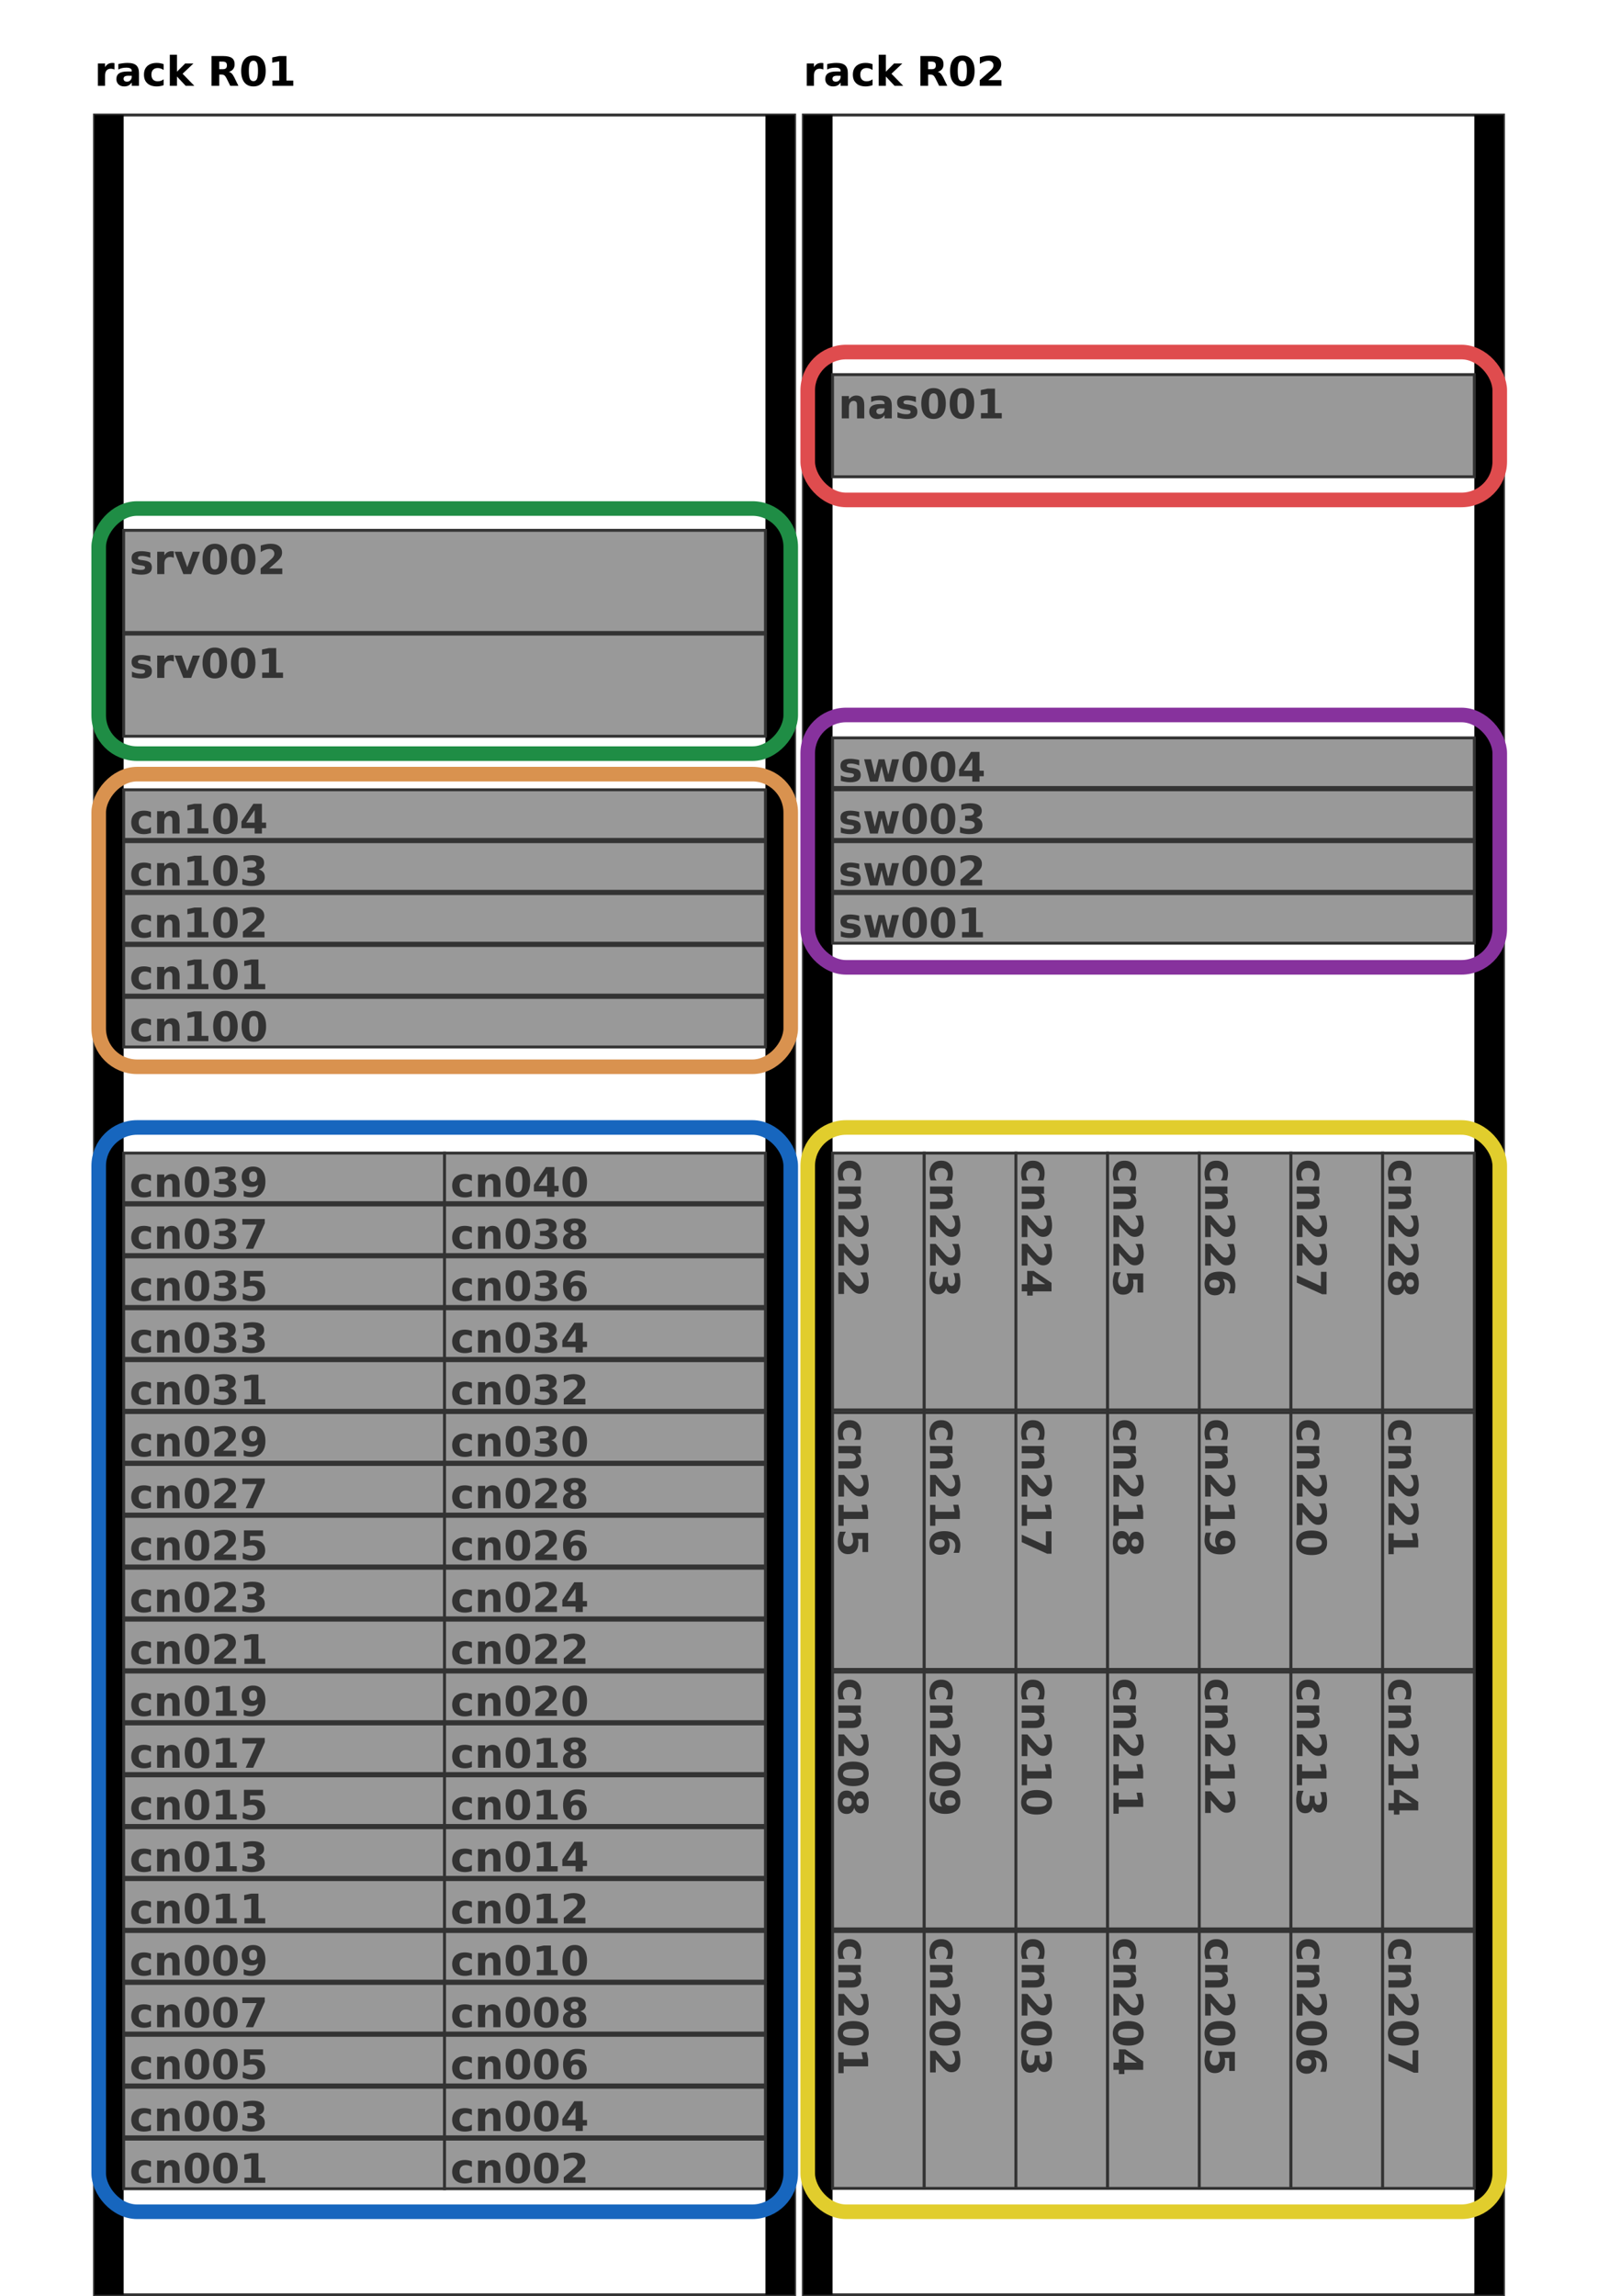 <?xml version="1.0" encoding="UTF-8"?>
<svg id="svg1314" width="547.78pt" height="786.7pt" version="1.1" viewBox="0 0 547.78 786.7" xmlns="http://www.w3.org/2000/svg" xmlns:xlink="http://www.w3.org/1999/xlink">
 <defs id="defs115">
  <g id="g107">
   <symbol id="glyph0-1-9" overflow="visible">
    <path id="path5-0" d="m6.859-5.578c-0.211-0.094-0.422-0.16-0.641-0.203-0.211-0.051-0.422-0.078-0.641-0.078-0.625 0-1.109 0.203-1.453 0.609-0.336 0.398-0.5 0.969-0.5 1.719v3.531h-2.453v-7.656h2.453v1.25c0.312-0.5 0.672-0.863 1.078-1.094 0.406-0.227 0.895-0.344 1.469-0.344 0.082 0 0.172 0.008 0.266 0.016 0.094 0 0.234 0.016 0.422 0.047z"/>
   </symbol>
   <symbol id="glyph0-3-5" overflow="visible">
    <path id="path11-0" d="m0.5-7.656h2.375l1.281 5.281 1.297-5.281h2.047l1.281 5.219 1.281-5.219h2.391l-2.016 7.656h-2.672l-1.297-5.266-1.281 5.266h-2.672z"/>
   </symbol>
   <symbol id="glyph0-4-9" overflow="visible"/>
   <symbol id="glyph0-5-3" overflow="visible">
    <path id="path17-8" d="m5.031-5.688c0.551 0 0.941-0.098 1.172-0.297 0.238-0.207 0.359-0.547 0.359-1.016s-0.121-0.801-0.359-1c-0.23-0.195-0.621-0.297-1.172-0.297h-1.109v2.609zm-1.109 1.828v3.859h-2.641v-10.203h4.031c1.344 0 2.328 0.227 2.953 0.672 0.625 0.449 0.938 1.164 0.938 2.141 0 0.68-0.168 1.234-0.5 1.672-0.324 0.43-0.812 0.746-1.469 0.953 0.363 0.074 0.688 0.258 0.969 0.547 0.289 0.293 0.582 0.73 0.875 1.312l1.422 2.906h-2.797l-1.25-2.531c-0.25-0.508-0.508-0.859-0.766-1.047-0.25-0.188-0.594-0.281-1.031-0.281z"/>
   </symbol>
   <symbol id="glyph0-6-5" overflow="visible">
    <path id="path20-6" d="m1.484-10.203h6.547v1.938h-4.453v1.578c0.207-0.062 0.41-0.102 0.609-0.125 0.195-0.031 0.406-0.047 0.625-0.047 1.25 0 2.219 0.312 2.906 0.938 0.695 0.617 1.047 1.48 1.047 2.594 0 1.105-0.383 1.969-1.141 2.594-0.75 0.625-1.797 0.938-3.141 0.938-0.574 0-1.148-0.059-1.719-0.172-0.562-0.113-1.125-0.285-1.688-0.516v-2.062c0.562 0.312 1.086 0.555 1.578 0.719 0.5 0.156 0.973 0.234 1.422 0.234 0.633 0 1.133-0.156 1.5-0.469 0.363-0.312 0.547-0.734 0.547-1.266 0-0.539-0.184-0.961-0.547-1.266-0.367-0.312-0.867-0.469-1.5-0.469-0.387 0-0.793 0.055-1.219 0.156-0.43 0.094-0.887 0.242-1.375 0.438z"/>
   </symbol>
   <symbol id="glyph0-7-1" overflow="visible">
    <path id="path23-1" d="m4.609-3.453c-0.512 0-0.898 0.09-1.156 0.266-0.262 0.18-0.391 0.434-0.391 0.766 0 0.312 0.102 0.559 0.312 0.734 0.207 0.18 0.5 0.266 0.875 0.266 0.457 0 0.844-0.164 1.156-0.5 0.312-0.332 0.469-0.75 0.469-1.25v-0.281zm3.734-0.922v4.375h-2.469v-1.141c-0.324 0.469-0.695 0.812-1.109 1.031-0.406 0.207-0.902 0.312-1.484 0.312-0.805 0-1.449-0.227-1.938-0.688-0.492-0.469-0.734-1.07-0.734-1.812 0-0.895 0.305-1.551 0.922-1.969 0.613-0.426 1.582-0.641 2.906-0.641h1.438v-0.188c0-0.383-0.152-0.664-0.453-0.844-0.305-0.188-0.777-0.281-1.422-0.281-0.531 0-1.023 0.055-1.469 0.156-0.449 0.105-0.871 0.266-1.266 0.484v-1.875c0.531-0.125 1.055-0.219 1.578-0.281 0.531-0.07 1.062-0.109 1.594-0.109 1.383 0 2.379 0.277 2.984 0.828 0.613 0.543 0.922 1.422 0.922 2.641z"/>
   </symbol>
   <symbol id="glyph0-8-5" overflow="visible">
    <path id="path26-9" d="m7.359-7.422v2c-0.336-0.227-0.668-0.395-1-0.5-0.336-0.113-0.684-0.172-1.047-0.172-0.68 0-1.211 0.203-1.594 0.609-0.375 0.398-0.562 0.949-0.562 1.656 0 0.719 0.188 1.281 0.562 1.688 0.383 0.398 0.914 0.594 1.594 0.594 0.383 0 0.75-0.055 1.094-0.172 0.344-0.113 0.66-0.285 0.953-0.516v2.016c-0.387 0.137-0.777 0.238-1.172 0.312-0.387 0.07-0.777 0.109-1.172 0.109-1.387 0-2.469-0.352-3.25-1.062-0.773-0.707-1.156-1.695-1.156-2.969 0-1.258 0.383-2.242 1.156-2.953 0.781-0.707 1.863-1.062 3.25-1.062 0.395 0 0.785 0.039 1.172 0.109 0.395 0.074 0.785 0.18 1.172 0.312z"/>
   </symbol>
   <symbol id="glyph0-9-8" overflow="visible">
    <path id="path29-4" d="m1.172-10.641h2.453v5.797l2.812-2.812h2.844l-3.734 3.516 4.031 4.141h-2.969l-2.984-3.188v3.188h-2.453z"/>
   </symbol>
   <symbol id="glyph0-10-8" overflow="visible">
    <path id="path32-1" d="m6.438-5.109c0-1.281-0.121-2.18-0.359-2.703-0.242-0.52-0.641-0.781-1.203-0.781s-0.969 0.262-1.219 0.781c-0.242 0.523-0.359 1.422-0.359 2.703 0 1.293 0.117 2.203 0.359 2.734 0.25 0.523 0.656 0.781 1.219 0.781s0.961-0.258 1.203-0.781c0.238-0.531 0.359-1.441 0.359-2.734zm2.641 0.016c0 1.688-0.367 2.996-1.094 3.922-0.73 0.918-1.766 1.375-3.109 1.375s-2.383-0.457-3.109-1.375c-0.73-0.926-1.094-2.234-1.094-3.922 0-1.695 0.363-3.004 1.094-3.922 0.727-0.914 1.766-1.375 3.109-1.375s2.379 0.461 3.109 1.375c0.727 0.918 1.094 2.227 1.094 3.922z"/>
   </symbol>
   <symbol id="glyph0-11-0" overflow="visible">
    <path id="path35-3" d="m1.641-1.812h2.328v-6.609l-2.391 0.5v-1.797l2.375-0.484h2.5v8.391h2.328v1.812h-7.141z"/>
   </symbol>
   <symbol id="glyph0-12-0" overflow="visible">
    <path id="path38-4" d="m8.875-4.656v4.656h-2.469v-3.562c0-0.664-0.016-1.125-0.047-1.375-0.023-0.25-0.07-0.43-0.141-0.547-0.094-0.164-0.227-0.289-0.391-0.375-0.168-0.094-0.355-0.141-0.562-0.141-0.512 0-0.914 0.199-1.203 0.594-0.293 0.398-0.438 0.945-0.438 1.641v3.766h-2.453v-7.656h2.453v1.125c0.363-0.445 0.754-0.773 1.172-0.984 0.414-0.219 0.875-0.328 1.375-0.328 0.883 0 1.555 0.273 2.016 0.812 0.457 0.543 0.688 1.336 0.688 2.375z"/>
   </symbol>
   <symbol id="glyph0-13-4" overflow="visible">
    <path id="path41-4" d="m4.031-1.938h4.5v1.938h-7.422v-1.938l3.719-3.281c0.332-0.301 0.578-0.594 0.734-0.875 0.164-0.289 0.25-0.594 0.25-0.906 0-0.477-0.164-0.863-0.484-1.156-0.324-0.289-0.75-0.438-1.281-0.438-0.406 0-0.855 0.09-1.344 0.266-0.492 0.18-1.012 0.438-1.562 0.781v-2.25c0.594-0.188 1.176-0.332 1.75-0.438 0.582-0.102 1.148-0.156 1.703-0.156 1.219 0 2.164 0.273 2.844 0.812 0.676 0.531 1.016 1.281 1.016 2.25 0 0.555-0.148 1.07-0.438 1.547-0.281 0.48-0.883 1.125-1.797 1.938z"/>
   </symbol>
   <symbol id="glyph0-14-4" overflow="visible">
    <path id="path44-7" d="m6.516-5.5c0.688 0.18 1.207 0.484 1.562 0.922 0.363 0.438 0.547 0.996 0.547 1.672 0 1.023-0.391 1.797-1.172 2.328-0.773 0.523-1.898 0.781-3.375 0.781-0.531 0-1.062-0.047-1.594-0.141-0.523-0.082-1.039-0.207-1.547-0.375v-2.031c0.488 0.25 0.973 0.438 1.453 0.562 0.488 0.125 0.969 0.188 1.438 0.188 0.695 0 1.234-0.117 1.609-0.359 0.375-0.238 0.562-0.586 0.562-1.047 0-0.457-0.195-0.805-0.578-1.047-0.375-0.238-0.938-0.359-1.688-0.359h-1.047v-1.703h1.109c0.656 0 1.145-0.102 1.469-0.312 0.32-0.207 0.484-0.52 0.484-0.938 0-0.395-0.156-0.695-0.469-0.906-0.312-0.219-0.758-0.328-1.328-0.328-0.43 0-0.859 0.047-1.297 0.141-0.43 0.094-0.855 0.234-1.281 0.422v-1.922c0.52-0.145 1.035-0.254 1.547-0.328 0.508-0.07 1.008-0.109 1.5-0.109 1.32 0 2.312 0.219 2.969 0.656 0.664 0.438 1 1.094 1 1.969 0 0.594-0.164 1.086-0.484 1.469-0.312 0.375-0.777 0.641-1.391 0.797z"/>
   </symbol>
   <symbol id="glyph0-15-6" overflow="visible">
    <path id="path47-3" d="m5.156-8.047-2.891 4.281h2.891zm-0.438-2.156h2.922v6.438h1.453v1.906h-1.453v1.859h-2.484v-1.859h-4.531v-2.25z"/>
   </symbol>
   <symbol id="glyph0-16-1" overflow="visible">
    <path id="path50-7" d="m5.062-5.031c-0.461 0-0.805 0.152-1.031 0.453-0.23 0.293-0.344 0.734-0.344 1.328s0.113 1.043 0.344 1.344c0.227 0.305 0.57 0.453 1.031 0.453 0.469 0 0.816-0.148 1.047-0.453 0.227-0.301 0.344-0.75 0.344-1.344s-0.117-1.035-0.344-1.328c-0.23-0.301-0.578-0.453-1.047-0.453zm3.25-4.906v1.891c-0.43-0.207-0.836-0.359-1.219-0.453-0.387-0.102-0.762-0.156-1.125-0.156-0.781 0-1.391 0.219-1.828 0.656s-0.695 1.086-0.766 1.938c0.301-0.227 0.625-0.395 0.969-0.5 0.352-0.113 0.738-0.172 1.156-0.172 1.039 0 1.879 0.309 2.516 0.922 0.645 0.605 0.969 1.402 0.969 2.391 0 1.094-0.359 1.977-1.078 2.641-0.711 0.656-1.668 0.984-2.875 0.984-1.324 0-2.352-0.445-3.078-1.344-0.719-0.895-1.078-2.164-1.078-3.812 0-1.688 0.422-3.008 1.266-3.969 0.852-0.969 2.019-1.453 3.5-1.453 0.469 0 0.922 0.039 1.359 0.109 0.445 0.074 0.883 0.184 1.312 0.328z"/>
   </symbol>
   <symbol id="glyph0-17-5" overflow="visible">
    <path id="path53-9" d="m0.938-10.203h7.688v1.484l-3.969 8.719h-2.578l3.781-8.266h-4.922z"/>
   </symbol>
   <symbol id="glyph0-18-6" overflow="visible">
    <path id="path56-2" d="m4.875-4.562c-0.492 0-0.871 0.137-1.141 0.406-0.262 0.262-0.391 0.641-0.391 1.141 0 0.512 0.129 0.902 0.391 1.172 0.27 0.262 0.648 0.391 1.141 0.391 0.488 0 0.863-0.129 1.125-0.391 0.258-0.27 0.391-0.66 0.391-1.172 0-0.5-0.133-0.879-0.391-1.141-0.262-0.27-0.637-0.406-1.125-0.406zm-1.922-0.875c-0.617-0.188-1.086-0.473-1.406-0.859-0.312-0.383-0.469-0.867-0.469-1.453 0-0.852 0.32-1.504 0.969-1.953 0.645-0.457 1.586-0.688 2.828-0.688 1.238 0 2.176 0.227 2.812 0.672 0.645 0.449 0.969 1.105 0.969 1.969 0 0.586-0.164 1.07-0.484 1.453-0.312 0.387-0.777 0.672-1.391 0.859 0.688 0.199 1.207 0.512 1.562 0.938 0.352 0.43 0.531 0.969 0.531 1.625 0 1.012-0.34 1.777-1.016 2.297-0.668 0.523-1.664 0.781-2.984 0.781-1.324 0-2.324-0.258-3-0.781-0.68-0.52-1.016-1.285-1.016-2.297 0-0.656 0.176-1.195 0.531-1.625 0.352-0.426 0.875-0.738 1.562-0.938zm0.609-2.047c0 0.406 0.113 0.719 0.344 0.938 0.227 0.219 0.551 0.328 0.969 0.328 0.406 0 0.719-0.109 0.938-0.328 0.227-0.219 0.344-0.531 0.344-0.938s-0.117-0.711-0.344-0.922c-0.219-0.219-0.531-0.328-0.938-0.328-0.418 0-0.742 0.109-0.969 0.328-0.23 0.219-0.344 0.527-0.344 0.922z"/>
   </symbol>
   <symbol id="glyph0-19-1" overflow="visible">
    <path id="path59-7" d="m1.406-0.219v-1.891c0.414 0.199 0.812 0.344 1.188 0.438 0.383 0.094 0.766 0.141 1.141 0.141 0.789 0 1.406-0.211 1.844-0.641 0.438-0.438 0.691-1.082 0.766-1.938-0.312 0.219-0.648 0.387-1 0.5-0.344 0.117-0.719 0.172-1.125 0.172-1.055 0-1.902-0.301-2.547-0.906-0.637-0.602-0.953-1.406-0.953-2.406 0-1.094 0.352-1.969 1.062-2.625 0.719-0.664 1.676-1 2.875-1 1.332 0 2.363 0.449 3.094 1.344 0.727 0.898 1.094 2.168 1.094 3.812 0 1.688-0.43 3.016-1.281 3.984-0.844 0.961-2.012 1.438-3.5 1.438-0.48 0-0.938-0.039-1.375-0.109-0.438-0.074-0.867-0.176-1.281-0.312zm3.25-4.922c0.457 0 0.801-0.145 1.031-0.438 0.227-0.301 0.344-0.754 0.344-1.359 0-0.594-0.117-1.035-0.344-1.328-0.23-0.301-0.574-0.453-1.031-0.453-0.469 0-0.82 0.152-1.047 0.453-0.23 0.293-0.344 0.734-0.344 1.328 0 0.605 0.113 1.059 0.344 1.359 0.227 0.293 0.578 0.438 1.047 0.438z"/>
   </symbol>
   <symbol id="glyph0-20-8" overflow="visible">
    <path id="path62-5" d="m7.156-7.422v1.859c-0.523-0.219-1.027-0.379-1.516-0.484-0.492-0.113-0.949-0.172-1.375-0.172-0.469 0-0.82 0.062-1.047 0.188-0.219 0.117-0.328 0.293-0.328 0.531 0 0.199 0.082 0.352 0.25 0.453 0.164 0.105 0.473 0.184 0.922 0.234l0.422 0.047c1.258 0.168 2.102 0.434 2.531 0.797 0.438 0.367 0.656 0.938 0.656 1.719 0 0.812-0.305 1.43-0.906 1.844-0.605 0.406-1.5 0.609-2.688 0.609-0.512 0-1.039-0.043-1.578-0.125-0.531-0.082-1.086-0.203-1.656-0.359v-1.859c0.488 0.242 0.988 0.422 1.5 0.547 0.508 0.117 1.031 0.172 1.562 0.172 0.477 0 0.836-0.066 1.078-0.203 0.238-0.133 0.359-0.332 0.359-0.594 0-0.219-0.086-0.379-0.25-0.484-0.168-0.102-0.496-0.188-0.984-0.25l-0.438-0.062c-1.094-0.133-1.859-0.383-2.297-0.75-0.438-0.375-0.656-0.938-0.656-1.688 0-0.812 0.273-1.41 0.828-1.797 0.562-0.395 1.414-0.594 2.562-0.594 0.457 0 0.93 0.039 1.422 0.109 0.5 0.062 1.039 0.168 1.625 0.312z"/>
   </symbol>
   <symbol id="glyph0-21-7" overflow="visible">
    <path id="path65-4" d="m0.219-7.656h2.438l1.906 5.297 1.906-5.297h2.453l-3.016 7.656h-2.688z"/>
   </symbol>
   <symbol id="glyph1-1-5" overflow="visible">
    <path id="path71-9" d="m7.422 7.359h-2c0.227-0.336 0.395-0.668 0.5-1 0.113-0.336 0.172-0.684 0.172-1.047 0-0.68-0.203-1.211-0.609-1.594-0.398-0.375-0.949-0.562-1.656-0.562-0.719 0-1.281 0.188-1.688 0.562-0.398 0.383-0.594 0.914-0.594 1.594 0 0.383 0.055 0.75 0.172 1.094 0.113 0.344 0.285 0.66 0.516 0.953h-2.016c-0.137-0.387-0.238-0.777-0.312-1.172-0.07-0.387-0.109-0.777-0.109-1.172 0-1.387 0.352-2.469 1.062-3.25 0.707-0.773 1.695-1.156 2.969-1.156 1.258 0 2.242 0.383 2.953 1.156 0.707 0.781 1.062 1.863 1.062 3.25 0 0.395-0.039 0.785-0.109 1.172-0.074 0.395-0.18 0.785-0.312 1.172z"/>
   </symbol>
   <symbol id="glyph1-2-7" overflow="visible">
    <path id="path74-5" d="m4.656 8.875h-4.656v-2.469h3.562c0.664 0 1.125-0.016 1.375-0.047 0.25-0.023 0.43-0.07 0.547-0.141 0.164-0.094 0.289-0.227 0.375-0.391 0.094-0.168 0.141-0.355 0.141-0.562 0-0.512-0.199-0.914-0.594-1.203-0.398-0.293-0.945-0.438-1.641-0.438h-3.766v-2.453h7.656v2.453h-1.125c0.445 0.363 0.773 0.754 0.984 1.172 0.219 0.414 0.328 0.875 0.328 1.375 0 0.883-0.273 1.555-0.812 2.016-0.543 0.457-1.336 0.688-2.375 0.688z"/>
   </symbol>
   <symbol id="glyph1-3-3" overflow="visible">
    <path id="path77-8" d="m1.938 4.031v4.5h-1.938v-7.422h1.938l3.281 3.719c0.301 0.332 0.594 0.578 0.875 0.734 0.289 0.164 0.594 0.25 0.906 0.25 0.477 0 0.863-0.164 1.156-0.484 0.289-0.324 0.438-0.75 0.438-1.281 0-0.406-0.09-0.855-0.266-1.344-0.18-0.492-0.438-1.012-0.781-1.562h2.25c0.188 0.594 0.332 1.176 0.438 1.75 0.102 0.582 0.156 1.148 0.156 1.703 0 1.219-0.273 2.164-0.812 2.844-0.531 0.676-1.281 1.016-2.25 1.016-0.555 0-1.07-0.148-1.547-0.438-0.48-0.281-1.125-0.883-1.938-1.797z"/>
   </symbol>
   <symbol id="glyph1-4-8" overflow="visible">
    <path id="path80-3" d="m5.109 6.438c1.281 0 2.18-0.121 2.703-0.359 0.52-0.242 0.781-0.641 0.781-1.203s-0.262-0.969-0.781-1.219c-0.523-0.242-1.422-0.359-2.703-0.359-1.293 0-2.203 0.117-2.734 0.359-0.523 0.25-0.781 0.656-0.781 1.219s0.258 0.961 0.781 1.203c0.531 0.238 1.441 0.359 2.734 0.359zm-0.016 2.641c-1.688 0-2.996-0.367-3.922-1.094-0.918-0.73-1.375-1.766-1.375-3.109s0.457-2.383 1.375-3.109c0.926-0.73 2.234-1.094 3.922-1.094 1.695 0 3.004 0.363 3.922 1.094 0.914 0.727 1.375 1.766 1.375 3.109s-0.461 2.379-1.375 3.109c-0.918 0.727-2.227 1.094-3.922 1.094z"/>
   </symbol>
   <symbol id="glyph1-5-1" overflow="visible">
    <path id="path83-8" d="m1.812 1.641v2.328h6.609l-0.5-2.391h1.797l0.484 2.375v2.5h-8.391v2.328h-1.812v-7.141z"/>
   </symbol>
   <symbol id="glyph1-6-9" overflow="visible">
    <path id="path86-6" d="m5.5 6.516c-0.18 0.688-0.484 1.207-0.922 1.562-0.438 0.363-0.996 0.547-1.672 0.547-1.023 0-1.797-0.391-2.328-1.172-0.523-0.773-0.781-1.898-0.781-3.375 0-0.531 0.047-1.062 0.141-1.594 0.082-0.523 0.207-1.039 0.375-1.547h2.031c-0.25 0.488-0.438 0.973-0.562 1.453-0.125 0.488-0.188 0.969-0.188 1.438 0 0.695 0.117 1.234 0.359 1.609 0.238 0.375 0.586 0.562 1.047 0.562 0.457 0 0.805-0.195 1.047-0.578 0.238-0.375 0.359-0.938 0.359-1.688v-1.047h1.703v1.109c0 0.656 0.102 1.145 0.312 1.469 0.207 0.32 0.52 0.484 0.938 0.484 0.395 0 0.695-0.156 0.906-0.469 0.219-0.312 0.328-0.758 0.328-1.328 0-0.43-0.047-0.859-0.141-1.297-0.094-0.43-0.234-0.855-0.422-1.281h1.922c0.145 0.52 0.254 1.035 0.328 1.547 0.07 0.508 0.109 1.008 0.109 1.5 0 1.32-0.219 2.312-0.656 2.969-0.438 0.664-1.094 1-1.969 1-0.594 0-1.086-0.164-1.469-0.484-0.375-0.312-0.641-0.777-0.797-1.391z"/>
   </symbol>
   <symbol id="glyph1-7-4" overflow="visible">
    <path id="path89-3" d="m8.047 5.156-4.281-2.891v2.891zm2.156-0.438v2.922h-6.438v1.453h-1.906v-1.453h-1.859v-2.484h1.859v-4.531h2.25z"/>
   </symbol>
   <symbol id="glyph1-8-3" overflow="visible">
    <path id="path92-3" d="m10.203 1.484v6.547h-1.938v-4.453h-1.578c0.062 0.207 0.102 0.41 0.125 0.609 0.031 0.195 0.047 0.406 0.047 0.625 0 1.25-0.312 2.219-0.938 2.906-0.617 0.695-1.48 1.047-2.594 1.047-1.105 0-1.969-0.383-2.594-1.141-0.625-0.75-0.938-1.797-0.938-3.141 0-0.574 0.059-1.148 0.172-1.719 0.113-0.562 0.285-1.125 0.516-1.688h2.062c-0.312 0.562-0.555 1.086-0.719 1.578-0.156 0.5-0.234 0.973-0.234 1.422 0 0.633 0.156 1.133 0.469 1.5 0.312 0.363 0.734 0.547 1.266 0.547 0.539 0 0.961-0.184 1.266-0.547 0.312-0.367 0.469-0.867 0.469-1.5 0-0.387-0.055-0.793-0.156-1.219-0.094-0.43-0.242-0.887-0.438-1.375z"/>
   </symbol>
   <symbol id="glyph1-9-8" overflow="visible">
    <path id="path95-6" d="m5.031 5.062c0-0.461-0.152-0.805-0.453-1.031-0.293-0.23-0.734-0.344-1.328-0.344s-1.043 0.113-1.344 0.344c-0.305 0.227-0.453 0.57-0.453 1.031 0 0.469 0.148 0.816 0.453 1.047 0.301 0.227 0.75 0.344 1.344 0.344s1.035-0.117 1.328-0.344c0.301-0.23 0.453-0.578 0.453-1.047zm4.906 3.25h-1.891c0.207-0.43 0.359-0.836 0.453-1.219 0.102-0.387 0.156-0.762 0.156-1.125 0-0.781-0.219-1.391-0.656-1.828s-1.086-0.695-1.938-0.766c0.227 0.301 0.395 0.625 0.5 0.969 0.113 0.352 0.172 0.738 0.172 1.156 0 1.039-0.309 1.879-0.922 2.516-0.605 0.645-1.402 0.969-2.391 0.969-1.094 0-1.977-0.359-2.641-1.078-0.656-0.711-0.984-1.668-0.984-2.875 0-1.324 0.445-2.352 1.344-3.078 0.895-0.719 2.164-1.078 3.812-1.078 1.688 0 3.008 0.422 3.969 1.266 0.969 0.852 1.453 2.019 1.453 3.5 0 0.469-0.039 0.922-0.109 1.359-0.074 0.445-0.184 0.883-0.328 1.312z"/>
   </symbol>
   <symbol id="glyph1-10-0" overflow="visible">
    <path id="path98-4" d="m10.203 0.938v7.688h-1.484l-8.719-3.969v-2.578l8.266 3.781v-4.922z"/>
   </symbol>
   <symbol id="glyph1-11-8" overflow="visible">
    <path id="path101-8" d="m4.562 4.875c0-0.492-0.137-0.871-0.406-1.141-0.262-0.262-0.641-0.391-1.141-0.391-0.512 0-0.902 0.129-1.172 0.391-0.262 0.27-0.391 0.648-0.391 1.141 0 0.488 0.129 0.863 0.391 1.125 0.27 0.258 0.66 0.391 1.172 0.391 0.5 0 0.879-0.133 1.141-0.391 0.27-0.262 0.406-0.637 0.406-1.125zm0.875-1.922c0.188-0.617 0.473-1.086 0.859-1.406 0.383-0.312 0.867-0.469 1.453-0.469 0.852 0 1.504 0.32 1.953 0.969 0.457 0.645 0.688 1.586 0.688 2.828 0 1.238-0.227 2.176-0.672 2.812-0.449 0.645-1.105 0.969-1.969 0.969-0.586 0-1.07-0.164-1.453-0.484-0.387-0.312-0.672-0.777-0.859-1.391-0.199 0.688-0.512 1.207-0.938 1.562-0.43 0.352-0.969 0.531-1.625 0.531-1.012 0-1.777-0.34-2.297-1.016-0.523-0.668-0.781-1.664-0.781-2.984 0-1.324 0.258-2.324 0.781-3 0.52-0.68 1.285-1.016 2.297-1.016 0.656 0 1.195 0.176 1.625 0.531 0.426 0.352 0.738 0.875 0.938 1.562zm2.047 0.609c-0.406 0-0.719 0.113-0.938 0.344-0.219 0.227-0.328 0.551-0.328 0.969 0 0.406 0.109 0.719 0.328 0.938 0.219 0.227 0.531 0.344 0.938 0.344s0.711-0.117 0.922-0.344c0.219-0.219 0.328-0.531 0.328-0.938 0-0.418-0.109-0.742-0.328-0.969-0.219-0.23-0.527-0.344-0.922-0.344z"/>
   </symbol>
   <symbol id="glyph1-12-8" overflow="visible">
    <path id="path104-9" d="m0.219 1.406h1.891c-0.199 0.414-0.344 0.812-0.438 1.188-0.094 0.383-0.141 0.766-0.141 1.141 0 0.789 0.211 1.406 0.641 1.844 0.438 0.438 1.082 0.691 1.938 0.766-0.219-0.312-0.387-0.648-0.5-1-0.117-0.344-0.172-0.719-0.172-1.125 0-1.055 0.301-1.902 0.906-2.547 0.602-0.637 1.406-0.953 2.406-0.953 1.094 0 1.969 0.352 2.625 1.062 0.664 0.719 1 1.676 1 2.875 0 1.332-0.449 2.363-1.344 3.094-0.898 0.727-2.168 1.094-3.812 1.094-1.688 0-3.016-0.43-3.984-1.281-0.961-0.844-1.438-2.012-1.438-3.5 0-0.48 0.039-0.938 0.109-1.375 0.074-0.438 0.176-0.867 0.312-1.281zm4.922 3.25c0 0.457 0.145 0.801 0.438 1.031 0.301 0.227 0.754 0.344 1.359 0.344 0.594 0 1.035-0.117 1.328-0.344 0.301-0.23 0.453-0.574 0.453-1.031 0-0.469-0.152-0.82-0.453-1.047-0.293-0.23-0.734-0.344-1.328-0.344-0.605 0-1.059 0.113-1.359 0.344-0.293 0.227-0.438 0.578-0.438 1.047z"/>
   </symbol>
  </g>
 </defs>
 <g id="g3658" transform="translate(2.388 -19.797)">
  <g id="g141">
   <use id="use125" x="30" y="49.199" width="100%" height="100%" xlink:href="#glyph0-1-9"/>
   <use id="use127" x="36.904" y="49.199" width="100%" height="100%" xlink:href="#glyph0-7-1"/>
   <use id="use129" x="46.352" y="49.199" width="100%" height="100%" xlink:href="#glyph0-8-5"/>
   <use id="use131" x="54.65" y="49.199" width="100%" height="100%" xlink:href="#glyph0-9-8"/>
   <use id="use133" x="63.961" y="49.199" width="100%" height="100%" xlink:href="#glyph0-4-9"/>
   <use id="use135" x="68.835" y="49.199" width="100%" height="100%" xlink:href="#glyph0-5-3"/>
   <use id="use137" x="79.615" y="49.199" width="100%" height="100%" xlink:href="#glyph0-10-8"/>
   <use id="use139" x="89.356" y="49.199" width="100%" height="100%" xlink:href="#glyph0-11-0"/>
  </g>
  <path id="path143" d="m30 59.199h240v746.8h-240z" fill="none" stroke="#333" stroke-miterlimit="10"/>
  <path id="path145" d="m30 59.199h10v746.8h-10zm230 0h10v746.8h-10z"/>
  <path id="path147" d="m40 752.66h110v17h-110z" fill="#999" stroke="#333" stroke-miterlimit="10"/>
  <g id="g159" fill="#333">
   <use id="use149" x="42" y="767.66" width="100%" height="100%" xlink:href="#glyph0-8-5"/>
   <use id="use151" x="50.299" y="767.66" width="100%" height="100%" xlink:href="#glyph0-12-0"/>
   <use id="use153" x="60.266" y="767.66" width="100%" height="100%" xlink:href="#glyph0-10-8"/>
   <use id="use155" x="70.007" y="767.66" width="100%" height="100%" xlink:href="#glyph0-10-8"/>
   <use id="use157" x="79.748" y="767.66" width="100%" height="100%" xlink:href="#glyph0-11-0"/>
  </g>
  <path id="path161" d="m150 752.66h110v17h-110z" fill="#999" stroke="#333" stroke-miterlimit="10"/>
  <g id="g173" fill="#333">
   <use id="use163" x="152" y="767.66" width="100%" height="100%" xlink:href="#glyph0-8-5"/>
   <use id="use165" x="160.299" y="767.66" width="100%" height="100%" xlink:href="#glyph0-12-0"/>
   <use id="use167" x="170.266" y="767.66" width="100%" height="100%" xlink:href="#glyph0-10-8"/>
   <use id="use169" x="180.007" y="767.66" width="100%" height="100%" xlink:href="#glyph0-10-8"/>
   <use id="use171" x="189.748" y="767.66" width="100%" height="100%" xlink:href="#glyph0-13-4"/>
  </g>
  <path id="path175" d="m40 734.88h110v17h-110z" fill="#999" stroke="#333" stroke-miterlimit="10"/>
  <g id="g187" fill="#333">
   <use id="use177" x="42" y="749.879" width="100%" height="100%" xlink:href="#glyph0-8-5"/>
   <use id="use179" x="50.299" y="749.879" width="100%" height="100%" xlink:href="#glyph0-12-0"/>
   <use id="use181" x="60.266" y="749.879" width="100%" height="100%" xlink:href="#glyph0-10-8"/>
   <use id="use183" x="70.007" y="749.879" width="100%" height="100%" xlink:href="#glyph0-10-8"/>
   <use id="use185" x="79.748" y="749.879" width="100%" height="100%" xlink:href="#glyph0-14-4"/>
  </g>
  <path id="path189" d="m150 734.88h110v17h-110z" fill="#999" stroke="#333" stroke-miterlimit="10"/>
  <g id="g201" fill="#333">
   <use id="use191" x="152" y="749.879" width="100%" height="100%" xlink:href="#glyph0-8-5"/>
   <use id="use193" x="160.299" y="749.879" width="100%" height="100%" xlink:href="#glyph0-12-0"/>
   <use id="use195" x="170.266" y="749.879" width="100%" height="100%" xlink:href="#glyph0-10-8"/>
   <use id="use197" x="180.007" y="749.879" width="100%" height="100%" xlink:href="#glyph0-10-8"/>
   <use id="use199" x="189.748" y="749.879" width="100%" height="100%" xlink:href="#glyph0-15-6"/>
  </g>
  <path id="path203" d="m40 717.1h110v17h-110z" fill="#999" stroke="#333" stroke-miterlimit="10"/>
  <g id="g215" fill="#333">
   <use id="use205" x="42" y="732.102" width="100%" height="100%" xlink:href="#glyph0-8-5"/>
   <use id="use207" x="50.299" y="732.102" width="100%" height="100%" xlink:href="#glyph0-12-0"/>
   <use id="use209" x="60.266" y="732.102" width="100%" height="100%" xlink:href="#glyph0-10-8"/>
   <use id="use211" x="70.007" y="732.102" width="100%" height="100%" xlink:href="#glyph0-10-8"/>
   <use id="use213" x="79.748" y="732.102" width="100%" height="100%" xlink:href="#glyph0-6-5"/>
  </g>
  <path id="path217" d="m150 717.1h110v17h-110z" fill="#999" stroke="#333" stroke-miterlimit="10"/>
  <g id="g229" fill="#333">
   <use id="use219" x="152" y="732.102" width="100%" height="100%" xlink:href="#glyph0-8-5"/>
   <use id="use221" x="160.299" y="732.102" width="100%" height="100%" xlink:href="#glyph0-12-0"/>
   <use id="use223" x="170.266" y="732.102" width="100%" height="100%" xlink:href="#glyph0-10-8"/>
   <use id="use225" x="180.007" y="732.102" width="100%" height="100%" xlink:href="#glyph0-10-8"/>
   <use id="use227" x="189.748" y="732.102" width="100%" height="100%" xlink:href="#glyph0-16-1"/>
  </g>
  <path id="path231" d="m40 699.32h110v17h-110z" fill="#999" stroke="#333" stroke-miterlimit="10"/>
  <g id="g243" fill="#333">
   <use id="use233" x="42" y="714.32" width="100%" height="100%" xlink:href="#glyph0-8-5"/>
   <use id="use235" x="50.299" y="714.32" width="100%" height="100%" xlink:href="#glyph0-12-0"/>
   <use id="use237" x="60.266" y="714.32" width="100%" height="100%" xlink:href="#glyph0-10-8"/>
   <use id="use239" x="70.007" y="714.32" width="100%" height="100%" xlink:href="#glyph0-10-8"/>
   <use id="use241" x="79.748" y="714.32" width="100%" height="100%" xlink:href="#glyph0-17-5"/>
  </g>
  <path id="path245" d="m150 699.32h110v17h-110z" fill="#999" stroke="#333" stroke-miterlimit="10"/>
  <g id="g257" fill="#333">
   <use id="use247" x="152" y="714.32" width="100%" height="100%" xlink:href="#glyph0-8-5"/>
   <use id="use249" x="160.299" y="714.32" width="100%" height="100%" xlink:href="#glyph0-12-0"/>
   <use id="use251" x="170.266" y="714.32" width="100%" height="100%" xlink:href="#glyph0-10-8"/>
   <use id="use253" x="180.007" y="714.32" width="100%" height="100%" xlink:href="#glyph0-10-8"/>
   <use id="use255" x="189.748" y="714.32" width="100%" height="100%" xlink:href="#glyph0-18-6"/>
  </g>
  <path id="path259" d="m40 681.54h110v17h-110z" fill="#999" stroke="#333" stroke-miterlimit="10"/>
  <g id="g271" fill="#333">
   <use id="use261" x="42" y="696.539" width="100%" height="100%" xlink:href="#glyph0-8-5"/>
   <use id="use263" x="50.299" y="696.539" width="100%" height="100%" xlink:href="#glyph0-12-0"/>
   <use id="use265" x="60.266" y="696.539" width="100%" height="100%" xlink:href="#glyph0-10-8"/>
   <use id="use267" x="70.007" y="696.539" width="100%" height="100%" xlink:href="#glyph0-10-8"/>
   <use id="use269" x="79.748" y="696.539" width="100%" height="100%" xlink:href="#glyph0-19-1"/>
  </g>
  <path id="path273" d="m150 681.54h110v17h-110z" fill="#999" stroke="#333" stroke-miterlimit="10"/>
  <g id="g285" fill="#333">
   <use id="use275" x="152" y="696.539" width="100%" height="100%" xlink:href="#glyph0-8-5"/>
   <use id="use277" x="160.299" y="696.539" width="100%" height="100%" xlink:href="#glyph0-12-0"/>
   <use id="use279" x="170.266" y="696.539" width="100%" height="100%" xlink:href="#glyph0-10-8"/>
   <use id="use281" x="180.007" y="696.539" width="100%" height="100%" xlink:href="#glyph0-11-0"/>
   <use id="use283" x="189.748" y="696.539" width="100%" height="100%" xlink:href="#glyph0-10-8"/>
  </g>
  <path id="path287" d="m40 663.76h110v17h-110z" fill="#999" stroke="#333" stroke-miterlimit="10"/>
  <g id="g299" fill="#333">
   <use id="use289" x="42" y="678.762" width="100%" height="100%" xlink:href="#glyph0-8-5"/>
   <use id="use291" x="50.299" y="678.762" width="100%" height="100%" xlink:href="#glyph0-12-0"/>
   <use id="use293" x="60.266" y="678.762" width="100%" height="100%" xlink:href="#glyph0-10-8"/>
   <use id="use295" x="70.007" y="678.762" width="100%" height="100%" xlink:href="#glyph0-11-0"/>
   <use id="use297" x="79.748" y="678.762" width="100%" height="100%" xlink:href="#glyph0-11-0"/>
  </g>
  <path id="path301" d="m150 663.76h110v17h-110z" fill="#999" stroke="#333" stroke-miterlimit="10"/>
  <g id="g313" fill="#333">
   <use id="use303" x="152" y="678.762" width="100%" height="100%" xlink:href="#glyph0-8-5"/>
   <use id="use305" x="160.299" y="678.762" width="100%" height="100%" xlink:href="#glyph0-12-0"/>
   <use id="use307" x="170.266" y="678.762" width="100%" height="100%" xlink:href="#glyph0-10-8"/>
   <use id="use309" x="180.007" y="678.762" width="100%" height="100%" xlink:href="#glyph0-11-0"/>
   <use id="use311" x="189.748" y="678.762" width="100%" height="100%" xlink:href="#glyph0-13-4"/>
  </g>
  <path id="path315" d="m40 645.98h110v17h-110z" fill="#999" stroke="#333" stroke-miterlimit="10"/>
  <g id="g327" fill="#333">
   <use id="use317" x="42" y="660.98" width="100%" height="100%" xlink:href="#glyph0-8-5"/>
   <use id="use319" x="50.299" y="660.98" width="100%" height="100%" xlink:href="#glyph0-12-0"/>
   <use id="use321" x="60.266" y="660.98" width="100%" height="100%" xlink:href="#glyph0-10-8"/>
   <use id="use323" x="70.007" y="660.98" width="100%" height="100%" xlink:href="#glyph0-11-0"/>
   <use id="use325" x="79.748" y="660.98" width="100%" height="100%" xlink:href="#glyph0-14-4"/>
  </g>
  <path id="path329" d="m150 645.98h110v17h-110z" fill="#999" stroke="#333" stroke-miterlimit="10"/>
  <g id="g341" fill="#333">
   <use id="use331" x="152" y="660.98" width="100%" height="100%" xlink:href="#glyph0-8-5"/>
   <use id="use333" x="160.299" y="660.98" width="100%" height="100%" xlink:href="#glyph0-12-0"/>
   <use id="use335" x="170.266" y="660.98" width="100%" height="100%" xlink:href="#glyph0-10-8"/>
   <use id="use337" x="180.007" y="660.98" width="100%" height="100%" xlink:href="#glyph0-11-0"/>
   <use id="use339" x="189.748" y="660.98" width="100%" height="100%" xlink:href="#glyph0-15-6"/>
  </g>
  <path id="path343" d="m40 628.2h110v17h-110z" fill="#999" stroke="#333" stroke-miterlimit="10"/>
  <g id="g355" fill="#333">
   <use id="use345" x="42" y="643.199" width="100%" height="100%" xlink:href="#glyph0-8-5"/>
   <use id="use347" x="50.299" y="643.199" width="100%" height="100%" xlink:href="#glyph0-12-0"/>
   <use id="use349" x="60.266" y="643.199" width="100%" height="100%" xlink:href="#glyph0-10-8"/>
   <use id="use351" x="70.007" y="643.199" width="100%" height="100%" xlink:href="#glyph0-11-0"/>
   <use id="use353" x="79.748" y="643.199" width="100%" height="100%" xlink:href="#glyph0-6-5"/>
  </g>
  <path id="path357" d="m150 628.2h110v17h-110z" fill="#999" stroke="#333" stroke-miterlimit="10"/>
  <g id="g369" fill="#333">
   <use id="use359" x="152" y="643.199" width="100%" height="100%" xlink:href="#glyph0-8-5"/>
   <use id="use361" x="160.299" y="643.199" width="100%" height="100%" xlink:href="#glyph0-12-0"/>
   <use id="use363" x="170.266" y="643.199" width="100%" height="100%" xlink:href="#glyph0-10-8"/>
   <use id="use365" x="180.007" y="643.199" width="100%" height="100%" xlink:href="#glyph0-11-0"/>
   <use id="use367" x="189.748" y="643.199" width="100%" height="100%" xlink:href="#glyph0-16-1"/>
  </g>
  <path id="path371" d="m40 610.42h110v17h-110z" fill="#999" stroke="#333" stroke-miterlimit="10"/>
  <g id="g383" fill="#333">
   <use id="use373" x="42" y="625.422" width="100%" height="100%" xlink:href="#glyph0-8-5"/>
   <use id="use375" x="50.299" y="625.422" width="100%" height="100%" xlink:href="#glyph0-12-0"/>
   <use id="use377" x="60.266" y="625.422" width="100%" height="100%" xlink:href="#glyph0-10-8"/>
   <use id="use379" x="70.007" y="625.422" width="100%" height="100%" xlink:href="#glyph0-11-0"/>
   <use id="use381" x="79.748" y="625.422" width="100%" height="100%" xlink:href="#glyph0-17-5"/>
  </g>
  <path id="path385" d="m150 610.42h110v17h-110z" fill="#999" stroke="#333" stroke-miterlimit="10"/>
  <g id="g397" fill="#333">
   <use id="use387" x="152" y="625.422" width="100%" height="100%" xlink:href="#glyph0-8-5"/>
   <use id="use389" x="160.299" y="625.422" width="100%" height="100%" xlink:href="#glyph0-12-0"/>
   <use id="use391" x="170.266" y="625.422" width="100%" height="100%" xlink:href="#glyph0-10-8"/>
   <use id="use393" x="180.007" y="625.422" width="100%" height="100%" xlink:href="#glyph0-11-0"/>
   <use id="use395" x="189.748" y="625.422" width="100%" height="100%" xlink:href="#glyph0-18-6"/>
  </g>
  <path id="path399" d="m40 592.64h110v17h-110z" fill="#999" stroke="#333" stroke-miterlimit="10"/>
  <g id="g411" fill="#333">
   <use id="use401" x="42" y="607.641" width="100%" height="100%" xlink:href="#glyph0-8-5"/>
   <use id="use403" x="50.299" y="607.641" width="100%" height="100%" xlink:href="#glyph0-12-0"/>
   <use id="use405" x="60.266" y="607.641" width="100%" height="100%" xlink:href="#glyph0-10-8"/>
   <use id="use407" x="70.007" y="607.641" width="100%" height="100%" xlink:href="#glyph0-11-0"/>
   <use id="use409" x="79.748" y="607.641" width="100%" height="100%" xlink:href="#glyph0-19-1"/>
  </g>
  <path id="path413" d="m150 592.64h110v17h-110z" fill="#999" stroke="#333" stroke-miterlimit="10"/>
  <g id="g425" fill="#333">
   <use id="use415" x="152" y="607.641" width="100%" height="100%" xlink:href="#glyph0-8-5"/>
   <use id="use417" x="160.299" y="607.641" width="100%" height="100%" xlink:href="#glyph0-12-0"/>
   <use id="use419" x="170.266" y="607.641" width="100%" height="100%" xlink:href="#glyph0-10-8"/>
   <use id="use421" x="180.007" y="607.641" width="100%" height="100%" xlink:href="#glyph0-13-4"/>
   <use id="use423" x="189.748" y="607.641" width="100%" height="100%" xlink:href="#glyph0-10-8"/>
  </g>
  <path id="path427" d="m40 574.86h110v17h-110z" fill="#999" stroke="#333" stroke-miterlimit="10"/>
  <g id="g439" fill="#333">
   <use id="use429" x="42" y="589.859" width="100%" height="100%" xlink:href="#glyph0-8-5"/>
   <use id="use431" x="50.299" y="589.859" width="100%" height="100%" xlink:href="#glyph0-12-0"/>
   <use id="use433" x="60.266" y="589.859" width="100%" height="100%" xlink:href="#glyph0-10-8"/>
   <use id="use435" x="70.007" y="589.859" width="100%" height="100%" xlink:href="#glyph0-13-4"/>
   <use id="use437" x="79.748" y="589.859" width="100%" height="100%" xlink:href="#glyph0-11-0"/>
  </g>
  <path id="path441" d="m150 574.86h110v17h-110z" fill="#999" stroke="#333" stroke-miterlimit="10"/>
  <g id="g453" fill="#333">
   <use id="use443" x="152" y="589.859" width="100%" height="100%" xlink:href="#glyph0-8-5"/>
   <use id="use445" x="160.299" y="589.859" width="100%" height="100%" xlink:href="#glyph0-12-0"/>
   <use id="use447" x="170.266" y="589.859" width="100%" height="100%" xlink:href="#glyph0-10-8"/>
   <use id="use449" x="180.007" y="589.859" width="100%" height="100%" xlink:href="#glyph0-13-4"/>
   <use id="use451" x="189.748" y="589.859" width="100%" height="100%" xlink:href="#glyph0-13-4"/>
  </g>
  <path id="path455" d="m40 557.08h110v17h-110z" fill="#999" stroke="#333" stroke-miterlimit="10"/>
  <g id="g467" fill="#333">
   <use id="use457" x="42" y="572.078" width="100%" height="100%" xlink:href="#glyph0-8-5"/>
   <use id="use459" x="50.299" y="572.078" width="100%" height="100%" xlink:href="#glyph0-12-0"/>
   <use id="use461" x="60.266" y="572.078" width="100%" height="100%" xlink:href="#glyph0-10-8"/>
   <use id="use463" x="70.007" y="572.078" width="100%" height="100%" xlink:href="#glyph0-13-4"/>
   <use id="use465" x="79.748" y="572.078" width="100%" height="100%" xlink:href="#glyph0-14-4"/>
  </g>
  <path id="path469" d="m150 557.08h110v17h-110z" fill="#999" stroke="#333" stroke-miterlimit="10"/>
  <g id="g481" fill="#333">
   <use id="use471" x="152" y="572.078" width="100%" height="100%" xlink:href="#glyph0-8-5"/>
   <use id="use473" x="160.299" y="572.078" width="100%" height="100%" xlink:href="#glyph0-12-0"/>
   <use id="use475" x="170.266" y="572.078" width="100%" height="100%" xlink:href="#glyph0-10-8"/>
   <use id="use477" x="180.007" y="572.078" width="100%" height="100%" xlink:href="#glyph0-13-4"/>
   <use id="use479" x="189.748" y="572.078" width="100%" height="100%" xlink:href="#glyph0-15-6"/>
  </g>
  <path id="path483" d="m40 539.3h110v17h-110z" fill="#999" stroke="#333" stroke-miterlimit="10"/>
  <g id="g495" fill="#333">
   <use id="use485" x="42" y="554.301" width="100%" height="100%" xlink:href="#glyph0-8-5"/>
   <use id="use487" x="50.299" y="554.301" width="100%" height="100%" xlink:href="#glyph0-12-0"/>
   <use id="use489" x="60.266" y="554.301" width="100%" height="100%" xlink:href="#glyph0-10-8"/>
   <use id="use491" x="70.007" y="554.301" width="100%" height="100%" xlink:href="#glyph0-13-4"/>
   <use id="use493" x="79.748" y="554.301" width="100%" height="100%" xlink:href="#glyph0-6-5"/>
  </g>
  <path id="path497" d="m150 539.3h110v17h-110z" fill="#999" stroke="#333" stroke-miterlimit="10"/>
  <g id="g509" fill="#333">
   <use id="use499" x="152" y="554.301" width="100%" height="100%" xlink:href="#glyph0-8-5"/>
   <use id="use501" x="160.299" y="554.301" width="100%" height="100%" xlink:href="#glyph0-12-0"/>
   <use id="use503" x="170.266" y="554.301" width="100%" height="100%" xlink:href="#glyph0-10-8"/>
   <use id="use505" x="180.007" y="554.301" width="100%" height="100%" xlink:href="#glyph0-13-4"/>
   <use id="use507" x="189.748" y="554.301" width="100%" height="100%" xlink:href="#glyph0-16-1"/>
  </g>
  <path id="path511" d="m40 521.52h110v17h-110z" fill="#999" stroke="#333" stroke-miterlimit="10"/>
  <g id="g523" fill="#333">
   <use id="use513" x="42" y="536.52" width="100%" height="100%" xlink:href="#glyph0-8-5"/>
   <use id="use515" x="50.299" y="536.52" width="100%" height="100%" xlink:href="#glyph0-12-0"/>
   <use id="use517" x="60.266" y="536.52" width="100%" height="100%" xlink:href="#glyph0-10-8"/>
   <use id="use519" x="70.007" y="536.52" width="100%" height="100%" xlink:href="#glyph0-13-4"/>
   <use id="use521" x="79.748" y="536.52" width="100%" height="100%" xlink:href="#glyph0-17-5"/>
  </g>
  <path id="path525" d="m150 521.52h110v17h-110z" fill="#999" stroke="#333" stroke-miterlimit="10"/>
  <g id="g537" fill="#333">
   <use id="use527" x="152" y="536.52" width="100%" height="100%" xlink:href="#glyph0-8-5"/>
   <use id="use529" x="160.299" y="536.52" width="100%" height="100%" xlink:href="#glyph0-12-0"/>
   <use id="use531" x="170.266" y="536.52" width="100%" height="100%" xlink:href="#glyph0-10-8"/>
   <use id="use533" x="180.007" y="536.52" width="100%" height="100%" xlink:href="#glyph0-13-4"/>
   <use id="use535" x="189.748" y="536.52" width="100%" height="100%" xlink:href="#glyph0-18-6"/>
  </g>
  <path id="path539" d="m40 503.74h110v17h-110z" fill="#999" stroke="#333" stroke-miterlimit="10"/>
  <g id="g551" fill="#333">
   <use id="use541" x="42" y="518.738" width="100%" height="100%" xlink:href="#glyph0-8-5"/>
   <use id="use543" x="50.299" y="518.738" width="100%" height="100%" xlink:href="#glyph0-12-0"/>
   <use id="use545" x="60.266" y="518.738" width="100%" height="100%" xlink:href="#glyph0-10-8"/>
   <use id="use547" x="70.007" y="518.738" width="100%" height="100%" xlink:href="#glyph0-13-4"/>
   <use id="use549" x="79.748" y="518.738" width="100%" height="100%" xlink:href="#glyph0-19-1"/>
  </g>
  <path id="path553" d="m150 503.74h110v17h-110z" fill="#999" stroke="#333" stroke-miterlimit="10"/>
  <g id="g565" fill="#333">
   <use id="use555" x="152" y="518.738" width="100%" height="100%" xlink:href="#glyph0-8-5"/>
   <use id="use557" x="160.299" y="518.738" width="100%" height="100%" xlink:href="#glyph0-12-0"/>
   <use id="use559" x="170.266" y="518.738" width="100%" height="100%" xlink:href="#glyph0-10-8"/>
   <use id="use561" x="180.007" y="518.738" width="100%" height="100%" xlink:href="#glyph0-14-4"/>
   <use id="use563" x="189.748" y="518.738" width="100%" height="100%" xlink:href="#glyph0-10-8"/>
  </g>
  <path id="path567" d="m40 485.96h110v17h-110z" fill="#999" stroke="#333" stroke-miterlimit="10"/>
  <g id="g579" fill="#333">
   <use id="use569" x="42" y="500.961" width="100%" height="100%" xlink:href="#glyph0-8-5"/>
   <use id="use571" x="50.299" y="500.961" width="100%" height="100%" xlink:href="#glyph0-12-0"/>
   <use id="use573" x="60.266" y="500.961" width="100%" height="100%" xlink:href="#glyph0-10-8"/>
   <use id="use575" x="70.007" y="500.961" width="100%" height="100%" xlink:href="#glyph0-14-4"/>
   <use id="use577" x="79.748" y="500.961" width="100%" height="100%" xlink:href="#glyph0-11-0"/>
  </g>
  <path id="path581" d="m150 485.96h110v17h-110z" fill="#999" stroke="#333" stroke-miterlimit="10"/>
  <g id="g593" fill="#333">
   <use id="use583" x="152" y="500.961" width="100%" height="100%" xlink:href="#glyph0-8-5"/>
   <use id="use585" x="160.299" y="500.961" width="100%" height="100%" xlink:href="#glyph0-12-0"/>
   <use id="use587" x="170.266" y="500.961" width="100%" height="100%" xlink:href="#glyph0-10-8"/>
   <use id="use589" x="180.007" y="500.961" width="100%" height="100%" xlink:href="#glyph0-14-4"/>
   <use id="use591" x="189.748" y="500.961" width="100%" height="100%" xlink:href="#glyph0-13-4"/>
  </g>
  <path id="path595" d="m40 468.18h110v17h-110z" fill="#999" stroke="#333" stroke-miterlimit="10"/>
  <g id="g607" fill="#333">
   <use id="use597" x="42" y="483.18" width="100%" height="100%" xlink:href="#glyph0-8-5"/>
   <use id="use599" x="50.299" y="483.18" width="100%" height="100%" xlink:href="#glyph0-12-0"/>
   <use id="use601" x="60.266" y="483.18" width="100%" height="100%" xlink:href="#glyph0-10-8"/>
   <use id="use603" x="70.007" y="483.18" width="100%" height="100%" xlink:href="#glyph0-14-4"/>
   <use id="use605" x="79.748" y="483.18" width="100%" height="100%" xlink:href="#glyph0-14-4"/>
  </g>
  <path id="path609" d="m150 468.18h110v17h-110z" fill="#999" stroke="#333" stroke-miterlimit="10"/>
  <g id="g621" fill="#333">
   <use id="use611" x="152" y="483.18" width="100%" height="100%" xlink:href="#glyph0-8-5"/>
   <use id="use613" x="160.299" y="483.18" width="100%" height="100%" xlink:href="#glyph0-12-0"/>
   <use id="use615" x="170.266" y="483.18" width="100%" height="100%" xlink:href="#glyph0-10-8"/>
   <use id="use617" x="180.007" y="483.18" width="100%" height="100%" xlink:href="#glyph0-14-4"/>
   <use id="use619" x="189.748" y="483.18" width="100%" height="100%" xlink:href="#glyph0-15-6"/>
  </g>
  <path id="path623" d="m40 450.4h110v17h-110z" fill="#999" stroke="#333" stroke-miterlimit="10"/>
  <g id="g635" fill="#333">
   <use id="use625" x="42" y="465.398" width="100%" height="100%" xlink:href="#glyph0-8-5"/>
   <use id="use627" x="50.299" y="465.398" width="100%" height="100%" xlink:href="#glyph0-12-0"/>
   <use id="use629" x="60.266" y="465.398" width="100%" height="100%" xlink:href="#glyph0-10-8"/>
   <use id="use631" x="70.007" y="465.398" width="100%" height="100%" xlink:href="#glyph0-14-4"/>
   <use id="use633" x="79.748" y="465.398" width="100%" height="100%" xlink:href="#glyph0-6-5"/>
  </g>
  <path id="path637" d="m150 450.4h110v17h-110z" fill="#999" stroke="#333" stroke-miterlimit="10"/>
  <g id="g649" fill="#333">
   <use id="use639" x="152" y="465.398" width="100%" height="100%" xlink:href="#glyph0-8-5"/>
   <use id="use641" x="160.299" y="465.398" width="100%" height="100%" xlink:href="#glyph0-12-0"/>
   <use id="use643" x="170.266" y="465.398" width="100%" height="100%" xlink:href="#glyph0-10-8"/>
   <use id="use645" x="180.007" y="465.398" width="100%" height="100%" xlink:href="#glyph0-14-4"/>
   <use id="use647" x="189.748" y="465.398" width="100%" height="100%" xlink:href="#glyph0-16-1"/>
  </g>
  <path id="path651" d="m40 432.62h110v17h-110z" fill="#999" stroke="#333" stroke-miterlimit="10"/>
  <g id="g663" fill="#333">
   <use id="use653" x="42" y="447.621" width="100%" height="100%" xlink:href="#glyph0-8-5"/>
   <use id="use655" x="50.299" y="447.621" width="100%" height="100%" xlink:href="#glyph0-12-0"/>
   <use id="use657" x="60.266" y="447.621" width="100%" height="100%" xlink:href="#glyph0-10-8"/>
   <use id="use659" x="70.007" y="447.621" width="100%" height="100%" xlink:href="#glyph0-14-4"/>
   <use id="use661" x="79.748" y="447.621" width="100%" height="100%" xlink:href="#glyph0-17-5"/>
  </g>
  <path id="path665" d="m150 432.62h110v17h-110z" fill="#999" stroke="#333" stroke-miterlimit="10"/>
  <g id="g677" fill="#333">
   <use id="use667" x="152" y="447.621" width="100%" height="100%" xlink:href="#glyph0-8-5"/>
   <use id="use669" x="160.299" y="447.621" width="100%" height="100%" xlink:href="#glyph0-12-0"/>
   <use id="use671" x="170.266" y="447.621" width="100%" height="100%" xlink:href="#glyph0-10-8"/>
   <use id="use673" x="180.007" y="447.621" width="100%" height="100%" xlink:href="#glyph0-14-4"/>
   <use id="use675" x="189.748" y="447.621" width="100%" height="100%" xlink:href="#glyph0-18-6"/>
  </g>
  <path id="path679" d="m40 414.84h110v17h-110z" fill="#999" stroke="#333" stroke-miterlimit="10"/>
  <g id="g691" fill="#333">
   <use id="use681" x="42" y="429.84" width="100%" height="100%" xlink:href="#glyph0-8-5"/>
   <use id="use683" x="50.299" y="429.84" width="100%" height="100%" xlink:href="#glyph0-12-0"/>
   <use id="use685" x="60.266" y="429.84" width="100%" height="100%" xlink:href="#glyph0-10-8"/>
   <use id="use687" x="70.007" y="429.84" width="100%" height="100%" xlink:href="#glyph0-14-4"/>
   <use id="use689" x="79.748" y="429.84" width="100%" height="100%" xlink:href="#glyph0-19-1"/>
  </g>
  <path id="path693" d="m150 414.84h110v17h-110z" fill="#999" stroke="#333" stroke-miterlimit="10"/>
  <g id="g705" fill="#333">
   <use id="use695" x="152" y="429.84" width="100%" height="100%" xlink:href="#glyph0-8-5"/>
   <use id="use697" x="160.299" y="429.84" width="100%" height="100%" xlink:href="#glyph0-12-0"/>
   <use id="use699" x="170.266" y="429.84" width="100%" height="100%" xlink:href="#glyph0-10-8"/>
   <use id="use701" x="180.007" y="429.84" width="100%" height="100%" xlink:href="#glyph0-15-6"/>
   <use id="use703" x="189.748" y="429.84" width="100%" height="100%" xlink:href="#glyph0-10-8"/>
  </g>
  <path id="path707" d="m40 361.5h220v17h-220z" fill="#999" stroke="#333" stroke-miterlimit="10"/>
  <g id="g719" fill="#333">
   <use id="use709" x="42" y="376.5" width="100%" height="100%" xlink:href="#glyph0-8-5"/>
   <use id="use711" x="50.299" y="376.5" width="100%" height="100%" xlink:href="#glyph0-12-0"/>
   <use id="use713" x="60.266" y="376.5" width="100%" height="100%" xlink:href="#glyph0-11-0"/>
   <use id="use715" x="70.007" y="376.5" width="100%" height="100%" xlink:href="#glyph0-10-8"/>
   <use id="use717" x="79.748" y="376.5" width="100%" height="100%" xlink:href="#glyph0-10-8"/>
  </g>
  <path id="path721" d="m40 343.72h220v17h-220z" fill="#999" stroke="#333" stroke-miterlimit="10"/>
  <g id="g733" fill="#333">
   <use id="use723" x="42" y="358.719" width="100%" height="100%" xlink:href="#glyph0-8-5"/>
   <use id="use725" x="50.299" y="358.719" width="100%" height="100%" xlink:href="#glyph0-12-0"/>
   <use id="use727" x="60.266" y="358.719" width="100%" height="100%" xlink:href="#glyph0-11-0"/>
   <use id="use729" x="70.007" y="358.719" width="100%" height="100%" xlink:href="#glyph0-10-8"/>
   <use id="use731" x="79.748" y="358.719" width="100%" height="100%" xlink:href="#glyph0-11-0"/>
  </g>
  <path id="path735" d="m40 325.94h220v17h-220z" fill="#999" stroke="#333" stroke-miterlimit="10"/>
  <g id="g747" fill="#333">
   <use id="use737" x="42" y="340.941" width="100%" height="100%" xlink:href="#glyph0-8-5"/>
   <use id="use739" x="50.299" y="340.941" width="100%" height="100%" xlink:href="#glyph0-12-0"/>
   <use id="use741" x="60.266" y="340.941" width="100%" height="100%" xlink:href="#glyph0-11-0"/>
   <use id="use743" x="70.007" y="340.941" width="100%" height="100%" xlink:href="#glyph0-10-8"/>
   <use id="use745" x="79.748" y="340.941" width="100%" height="100%" xlink:href="#glyph0-13-4"/>
  </g>
  <path id="path749" d="m40 308.16h220v17h-220z" fill="#999" stroke="#333" stroke-miterlimit="10"/>
  <g id="g761" fill="#333">
   <use id="use751" x="42" y="323.16" width="100%" height="100%" xlink:href="#glyph0-8-5"/>
   <use id="use753" x="50.299" y="323.16" width="100%" height="100%" xlink:href="#glyph0-12-0"/>
   <use id="use755" x="60.266" y="323.16" width="100%" height="100%" xlink:href="#glyph0-11-0"/>
   <use id="use757" x="70.007" y="323.16" width="100%" height="100%" xlink:href="#glyph0-10-8"/>
   <use id="use759" x="79.748" y="323.16" width="100%" height="100%" xlink:href="#glyph0-14-4"/>
  </g>
  <path id="path763" d="m40 290.38h220v17h-220z" fill="#999" stroke="#333" stroke-miterlimit="10"/>
  <g id="g775" fill="#333">
   <use id="use765" x="42" y="305.379" width="100%" height="100%" xlink:href="#glyph0-8-5"/>
   <use id="use767" x="50.299" y="305.379" width="100%" height="100%" xlink:href="#glyph0-12-0"/>
   <use id="use769" x="60.266" y="305.379" width="100%" height="100%" xlink:href="#glyph0-11-0"/>
   <use id="use771" x="70.007" y="305.379" width="100%" height="100%" xlink:href="#glyph0-10-8"/>
   <use id="use773" x="79.748" y="305.379" width="100%" height="100%" xlink:href="#glyph0-15-6"/>
  </g>
  <path id="path777" d="m40 237.04h220v35h-220z" fill="#999" stroke="#333" stroke-miterlimit="10"/>
  <g id="g791" fill="#333">
   <use id="use779" x="42" y="252.039" width="100%" height="100%" xlink:href="#glyph0-20-8"/>
   <use id="use781" x="50.333" y="252.039" width="100%" height="100%" xlink:href="#glyph0-1-9"/>
   <use id="use783" x="57.237" y="252.039" width="100%" height="100%" xlink:href="#glyph0-21-7"/>
   <use id="use785" x="66.363" y="252.039" width="100%" height="100%" xlink:href="#glyph0-10-8"/>
   <use id="use787" x="76.104" y="252.039" width="100%" height="100%" xlink:href="#glyph0-10-8"/>
   <use id="use789" x="85.846" y="252.039" width="100%" height="100%" xlink:href="#glyph0-11-0"/>
  </g>
  <path id="path793" d="m40 201.48h220v35h-220z" fill="#999" stroke="#333" stroke-miterlimit="10"/>
  <g id="g807" fill="#333">
   <use id="use795" x="42" y="216.48" width="100%" height="100%" xlink:href="#glyph0-20-8"/>
   <use id="use797" x="50.333" y="216.48" width="100%" height="100%" xlink:href="#glyph0-1-9"/>
   <use id="use799" x="57.237" y="216.48" width="100%" height="100%" xlink:href="#glyph0-21-7"/>
   <use id="use801" x="66.363" y="216.48" width="100%" height="100%" xlink:href="#glyph0-10-8"/>
   <use id="use803" x="76.104" y="216.48" width="100%" height="100%" xlink:href="#glyph0-10-8"/>
   <use id="use805" x="85.846" y="216.48" width="100%" height="100%" xlink:href="#glyph0-13-4"/>
  </g>
  <g id="g825">
   <use id="use809" x="273" y="49.199" width="100%" height="100%" xlink:href="#glyph0-1-9"/>
   <use id="use811" x="279.904" y="49.199" width="100%" height="100%" xlink:href="#glyph0-7-1"/>
   <use id="use813" x="289.352" y="49.199" width="100%" height="100%" xlink:href="#glyph0-8-5"/>
   <use id="use815" x="297.65" y="49.199" width="100%" height="100%" xlink:href="#glyph0-9-8"/>
   <use id="use817" x="306.961" y="49.199" width="100%" height="100%" xlink:href="#glyph0-4-9"/>
   <use id="use819" x="311.835" y="49.199" width="100%" height="100%" xlink:href="#glyph0-5-3"/>
   <use id="use821" x="322.615" y="49.199" width="100%" height="100%" xlink:href="#glyph0-10-8"/>
   <use id="use823" x="332.356" y="49.199" width="100%" height="100%" xlink:href="#glyph0-13-4"/>
  </g>
  <path id="path827" d="m273 59.199h240v746.8h-240z" fill="none" stroke="#333" stroke-miterlimit="10"/>
  <path id="path829" d="m273 59.199h10v746.8h-10zm230 0h10v746.8h-10z"/>
  <path id="path831" d="m283 681.54h31.43v88h-31.43z" fill="#999" stroke="#333" stroke-miterlimit="10"/>
  <g id="g843" fill="#333">
   <use id="use833" x="285" y="683.539" width="100%" height="100%" xlink:href="#glyph1-1-5"/>
   <use id="use835" x="285" y="691.838" width="100%" height="100%" xlink:href="#glyph1-2-7"/>
   <use id="use837" x="285" y="701.805" width="100%" height="100%" xlink:href="#glyph1-3-3"/>
   <use id="use839" x="285" y="711.546" width="100%" height="100%" xlink:href="#glyph1-4-8"/>
   <use id="use841" x="285" y="721.287" width="100%" height="100%" xlink:href="#glyph1-5-1"/>
  </g>
  <path id="path845" d="m314.43 681.54h31.43v88h-31.43z" fill="#999" stroke="#333" stroke-miterlimit="10"/>
  <g id="g857" fill="#333">
   <use id="use847" x="316.43" y="683.539" width="100%" height="100%" xlink:href="#glyph1-1-5"/>
   <use id="use849" x="316.43" y="691.838" width="100%" height="100%" xlink:href="#glyph1-2-7"/>
   <use id="use851" x="316.43" y="701.805" width="100%" height="100%" xlink:href="#glyph1-3-3"/>
   <use id="use853" x="316.43" y="711.546" width="100%" height="100%" xlink:href="#glyph1-4-8"/>
   <use id="use855" x="316.43" y="721.287" width="100%" height="100%" xlink:href="#glyph1-3-3"/>
  </g>
  <path id="path859" d="m345.86 681.54h31.43v88h-31.43z" fill="#999" stroke="#333" stroke-miterlimit="10"/>
  <g id="g871" fill="#333">
   <use id="use861" x="347.855" y="683.539" width="100%" height="100%" xlink:href="#glyph1-1-5"/>
   <use id="use863" x="347.855" y="691.838" width="100%" height="100%" xlink:href="#glyph1-2-7"/>
   <use id="use865" x="347.855" y="701.805" width="100%" height="100%" xlink:href="#glyph1-3-3"/>
   <use id="use867" x="347.855" y="711.546" width="100%" height="100%" xlink:href="#glyph1-4-8"/>
   <use id="use869" x="347.855" y="721.287" width="100%" height="100%" xlink:href="#glyph1-6-9"/>
  </g>
  <path id="path873" d="m377.29 681.54h31.43v88h-31.43z" fill="#999" stroke="#333" stroke-miterlimit="10"/>
  <g id="g885" fill="#333">
   <use id="use875" x="379.285" y="683.539" width="100%" height="100%" xlink:href="#glyph1-1-5"/>
   <use id="use877" x="379.285" y="691.838" width="100%" height="100%" xlink:href="#glyph1-2-7"/>
   <use id="use879" x="379.285" y="701.805" width="100%" height="100%" xlink:href="#glyph1-3-3"/>
   <use id="use881" x="379.285" y="711.546" width="100%" height="100%" xlink:href="#glyph1-4-8"/>
   <use id="use883" x="379.285" y="721.287" width="100%" height="100%" xlink:href="#glyph1-7-4"/>
  </g>
  <path id="path887" d="m408.71 681.54h31.43v88h-31.43z" fill="#999" stroke="#333" stroke-miterlimit="10"/>
  <g id="g899" fill="#333">
   <use id="use889" x="410.715" y="683.539" width="100%" height="100%" xlink:href="#glyph1-1-5"/>
   <use id="use891" x="410.715" y="691.838" width="100%" height="100%" xlink:href="#glyph1-2-7"/>
   <use id="use893" x="410.715" y="701.805" width="100%" height="100%" xlink:href="#glyph1-3-3"/>
   <use id="use895" x="410.715" y="711.546" width="100%" height="100%" xlink:href="#glyph1-4-8"/>
   <use id="use897" x="410.715" y="721.287" width="100%" height="100%" xlink:href="#glyph1-8-3"/>
  </g>
  <path id="path901" d="m440.14 681.54h31.43v88h-31.43z" fill="#999" stroke="#333" stroke-miterlimit="10"/>
  <g id="g913" fill="#333">
   <use id="use903" x="442.145" y="683.539" width="100%" height="100%" xlink:href="#glyph1-1-5"/>
   <use id="use905" x="442.145" y="691.838" width="100%" height="100%" xlink:href="#glyph1-2-7"/>
   <use id="use907" x="442.145" y="701.805" width="100%" height="100%" xlink:href="#glyph1-3-3"/>
   <use id="use909" x="442.145" y="711.546" width="100%" height="100%" xlink:href="#glyph1-4-8"/>
   <use id="use911" x="442.145" y="721.287" width="100%" height="100%" xlink:href="#glyph1-9-8"/>
  </g>
  <path id="path915" d="m471.57 681.54h31.43v88h-31.43z" fill="#999" stroke="#333" stroke-miterlimit="10"/>
  <g id="g927" fill="#333">
   <use id="use917" x="473.57" y="683.539" width="100%" height="100%" xlink:href="#glyph1-1-5"/>
   <use id="use919" x="473.57" y="691.838" width="100%" height="100%" xlink:href="#glyph1-2-7"/>
   <use id="use921" x="473.57" y="701.805" width="100%" height="100%" xlink:href="#glyph1-3-3"/>
   <use id="use923" x="473.57" y="711.546" width="100%" height="100%" xlink:href="#glyph1-4-8"/>
   <use id="use925" x="473.57" y="721.287" width="100%" height="100%" xlink:href="#glyph1-10-0"/>
  </g>
  <path id="path929" d="m283 592.64h31.43v88h-31.43z" fill="#999" stroke="#333" stroke-miterlimit="10"/>
  <g id="g941" fill="#333">
   <use id="use931" x="285" y="594.641" width="100%" height="100%" xlink:href="#glyph1-1-5"/>
   <use id="use933" x="285" y="602.939" width="100%" height="100%" xlink:href="#glyph1-2-7"/>
   <use id="use935" x="285" y="612.906" width="100%" height="100%" xlink:href="#glyph1-3-3"/>
   <use id="use937" x="285" y="622.647" width="100%" height="100%" xlink:href="#glyph1-4-8"/>
   <use id="use939" x="285" y="632.389" width="100%" height="100%" xlink:href="#glyph1-11-8"/>
  </g>
  <path id="path943" d="m314.43 592.64h31.43v88h-31.43z" fill="#999" stroke="#333" stroke-miterlimit="10"/>
  <g id="g955" fill="#333">
   <use id="use945" x="316.43" y="594.641" width="100%" height="100%" xlink:href="#glyph1-1-5"/>
   <use id="use947" x="316.43" y="602.939" width="100%" height="100%" xlink:href="#glyph1-2-7"/>
   <use id="use949" x="316.43" y="612.906" width="100%" height="100%" xlink:href="#glyph1-3-3"/>
   <use id="use951" x="316.43" y="622.647" width="100%" height="100%" xlink:href="#glyph1-4-8"/>
   <use id="use953" x="316.43" y="632.389" width="100%" height="100%" xlink:href="#glyph1-12-8"/>
  </g>
  <path id="path957" d="m345.86 592.64h31.43v88h-31.43z" fill="#999" stroke="#333" stroke-miterlimit="10"/>
  <g id="g969" fill="#333">
   <use id="use959" x="347.855" y="594.641" width="100%" height="100%" xlink:href="#glyph1-1-5"/>
   <use id="use961" x="347.855" y="602.939" width="100%" height="100%" xlink:href="#glyph1-2-7"/>
   <use id="use963" x="347.855" y="612.906" width="100%" height="100%" xlink:href="#glyph1-3-3"/>
   <use id="use965" x="347.855" y="622.647" width="100%" height="100%" xlink:href="#glyph1-5-1"/>
   <use id="use967" x="347.855" y="632.389" width="100%" height="100%" xlink:href="#glyph1-4-8"/>
  </g>
  <path id="path971" d="m377.29 592.64h31.43v88h-31.43z" fill="#999" stroke="#333" stroke-miterlimit="10"/>
  <g id="g983" fill="#333">
   <use id="use973" x="379.285" y="594.641" width="100%" height="100%" xlink:href="#glyph1-1-5"/>
   <use id="use975" x="379.285" y="602.939" width="100%" height="100%" xlink:href="#glyph1-2-7"/>
   <use id="use977" x="379.285" y="612.906" width="100%" height="100%" xlink:href="#glyph1-3-3"/>
   <use id="use979" x="379.285" y="622.647" width="100%" height="100%" xlink:href="#glyph1-5-1"/>
   <use id="use981" x="379.285" y="632.389" width="100%" height="100%" xlink:href="#glyph1-5-1"/>
  </g>
  <path id="path985" d="m408.71 592.64h31.43v88h-31.43z" fill="#999" stroke="#333" stroke-miterlimit="10"/>
  <g id="g997" fill="#333">
   <use id="use987" x="410.715" y="594.641" width="100%" height="100%" xlink:href="#glyph1-1-5"/>
   <use id="use989" x="410.715" y="602.939" width="100%" height="100%" xlink:href="#glyph1-2-7"/>
   <use id="use991" x="410.715" y="612.906" width="100%" height="100%" xlink:href="#glyph1-3-3"/>
   <use id="use993" x="410.715" y="622.647" width="100%" height="100%" xlink:href="#glyph1-5-1"/>
   <use id="use995" x="410.715" y="632.389" width="100%" height="100%" xlink:href="#glyph1-3-3"/>
  </g>
  <path id="path999" d="m440.14 592.64h31.43v88h-31.43z" fill="#999" stroke="#333" stroke-miterlimit="10"/>
  <g id="g1011" fill="#333">
   <use id="use1001" x="442.145" y="594.641" width="100%" height="100%" xlink:href="#glyph1-1-5"/>
   <use id="use1003" x="442.145" y="602.939" width="100%" height="100%" xlink:href="#glyph1-2-7"/>
   <use id="use1005" x="442.145" y="612.906" width="100%" height="100%" xlink:href="#glyph1-3-3"/>
   <use id="use1007" x="442.145" y="622.647" width="100%" height="100%" xlink:href="#glyph1-5-1"/>
   <use id="use1009" x="442.145" y="632.389" width="100%" height="100%" xlink:href="#glyph1-6-9"/>
  </g>
  <path id="path1013" d="m471.57 592.64h31.43v88h-31.43z" fill="#999" stroke="#333" stroke-miterlimit="10"/>
  <g id="g1025" fill="#333">
   <use id="use1015" x="473.57" y="594.641" width="100%" height="100%" xlink:href="#glyph1-1-5"/>
   <use id="use1017" x="473.57" y="602.939" width="100%" height="100%" xlink:href="#glyph1-2-7"/>
   <use id="use1019" x="473.57" y="612.906" width="100%" height="100%" xlink:href="#glyph1-3-3"/>
   <use id="use1021" x="473.57" y="622.647" width="100%" height="100%" xlink:href="#glyph1-5-1"/>
   <use id="use1023" x="473.57" y="632.389" width="100%" height="100%" xlink:href="#glyph1-7-4"/>
  </g>
  <path id="path1027" d="m283 503.74h31.43v88h-31.43z" fill="#999" stroke="#333" stroke-miterlimit="10"/>
  <g id="g1039" fill="#333">
   <use id="use1029" x="285" y="505.738" width="100%" height="100%" xlink:href="#glyph1-1-5"/>
   <use id="use1031" x="285" y="514.037" width="100%" height="100%" xlink:href="#glyph1-2-7"/>
   <use id="use1033" x="285" y="524.004" width="100%" height="100%" xlink:href="#glyph1-3-3"/>
   <use id="use1035" x="285" y="533.745" width="100%" height="100%" xlink:href="#glyph1-5-1"/>
   <use id="use1037" x="285" y="543.486" width="100%" height="100%" xlink:href="#glyph1-8-3"/>
  </g>
  <path id="path1041" d="m314.43 503.74h31.43v88h-31.43z" fill="#999" stroke="#333" stroke-miterlimit="10"/>
  <g id="g1053" fill="#333">
   <use id="use1043" x="316.43" y="505.738" width="100%" height="100%" xlink:href="#glyph1-1-5"/>
   <use id="use1045" x="316.43" y="514.037" width="100%" height="100%" xlink:href="#glyph1-2-7"/>
   <use id="use1047" x="316.43" y="524.004" width="100%" height="100%" xlink:href="#glyph1-3-3"/>
   <use id="use1049" x="316.43" y="533.745" width="100%" height="100%" xlink:href="#glyph1-5-1"/>
   <use id="use1051" x="316.43" y="543.486" width="100%" height="100%" xlink:href="#glyph1-9-8"/>
  </g>
  <path id="path1055" d="m345.86 503.74h31.43v88h-31.43z" fill="#999" stroke="#333" stroke-miterlimit="10"/>
  <g id="g1067" fill="#333">
   <use id="use1057" x="347.855" y="505.738" width="100%" height="100%" xlink:href="#glyph1-1-5"/>
   <use id="use1059" x="347.855" y="514.037" width="100%" height="100%" xlink:href="#glyph1-2-7"/>
   <use id="use1061" x="347.855" y="524.004" width="100%" height="100%" xlink:href="#glyph1-3-3"/>
   <use id="use1063" x="347.855" y="533.745" width="100%" height="100%" xlink:href="#glyph1-5-1"/>
   <use id="use1065" x="347.855" y="543.486" width="100%" height="100%" xlink:href="#glyph1-10-0"/>
  </g>
  <path id="path1069" d="m377.29 503.74h31.43v88h-31.43z" fill="#999" stroke="#333" stroke-miterlimit="10"/>
  <g id="g1081" fill="#333">
   <use id="use1071" x="379.285" y="505.738" width="100%" height="100%" xlink:href="#glyph1-1-5"/>
   <use id="use1073" x="379.285" y="514.037" width="100%" height="100%" xlink:href="#glyph1-2-7"/>
   <use id="use1075" x="379.285" y="524.004" width="100%" height="100%" xlink:href="#glyph1-3-3"/>
   <use id="use1077" x="379.285" y="533.745" width="100%" height="100%" xlink:href="#glyph1-5-1"/>
   <use id="use1079" x="379.285" y="543.486" width="100%" height="100%" xlink:href="#glyph1-11-8"/>
  </g>
  <path id="path1083" d="m408.71 503.74h31.43v88h-31.43z" fill="#999" stroke="#333" stroke-miterlimit="10"/>
  <g id="g1095" fill="#333">
   <use id="use1085" x="410.715" y="505.738" width="100%" height="100%" xlink:href="#glyph1-1-5"/>
   <use id="use1087" x="410.715" y="514.037" width="100%" height="100%" xlink:href="#glyph1-2-7"/>
   <use id="use1089" x="410.715" y="524.004" width="100%" height="100%" xlink:href="#glyph1-3-3"/>
   <use id="use1091" x="410.715" y="533.745" width="100%" height="100%" xlink:href="#glyph1-5-1"/>
   <use id="use1093" x="410.715" y="543.486" width="100%" height="100%" xlink:href="#glyph1-12-8"/>
  </g>
  <path id="path1097" d="m440.14 503.74h31.43v88h-31.43z" fill="#999" stroke="#333" stroke-miterlimit="10"/>
  <g id="g1109" fill="#333">
   <use id="use1099" x="442.145" y="505.738" width="100%" height="100%" xlink:href="#glyph1-1-5"/>
   <use id="use1101" x="442.145" y="514.037" width="100%" height="100%" xlink:href="#glyph1-2-7"/>
   <use id="use1103" x="442.145" y="524.004" width="100%" height="100%" xlink:href="#glyph1-3-3"/>
   <use id="use1105" x="442.145" y="533.745" width="100%" height="100%" xlink:href="#glyph1-3-3"/>
   <use id="use1107" x="442.145" y="543.486" width="100%" height="100%" xlink:href="#glyph1-4-8"/>
  </g>
  <path id="path1111" d="m471.57 503.74h31.43v88h-31.43z" fill="#999" stroke="#333" stroke-miterlimit="10"/>
  <g id="g1123" fill="#333">
   <use id="use1113" x="473.57" y="505.738" width="100%" height="100%" xlink:href="#glyph1-1-5"/>
   <use id="use1115" x="473.57" y="514.037" width="100%" height="100%" xlink:href="#glyph1-2-7"/>
   <use id="use1117" x="473.57" y="524.004" width="100%" height="100%" xlink:href="#glyph1-3-3"/>
   <use id="use1119" x="473.57" y="533.745" width="100%" height="100%" xlink:href="#glyph1-3-3"/>
   <use id="use1121" x="473.57" y="543.486" width="100%" height="100%" xlink:href="#glyph1-5-1"/>
  </g>
  <path id="path1125" d="m283 414.84h31.43v88h-31.43z" fill="#999" stroke="#333" stroke-miterlimit="10"/>
  <g id="g1137" fill="#333">
   <use id="use1127" x="285" y="416.84" width="100%" height="100%" xlink:href="#glyph1-1-5"/>
   <use id="use1129" x="285" y="425.139" width="100%" height="100%" xlink:href="#glyph1-2-7"/>
   <use id="use1131" x="285" y="435.105" width="100%" height="100%" xlink:href="#glyph1-3-3"/>
   <use id="use1133" x="285" y="444.847" width="100%" height="100%" xlink:href="#glyph1-3-3"/>
   <use id="use1135" x="285" y="454.588" width="100%" height="100%" xlink:href="#glyph1-3-3"/>
  </g>
  <path id="path1139" d="m314.43 414.84h31.43v88h-31.43z" fill="#999" stroke="#333" stroke-miterlimit="10"/>
  <g id="g1151" fill="#333">
   <use id="use1141" x="316.43" y="416.84" width="100%" height="100%" xlink:href="#glyph1-1-5"/>
   <use id="use1143" x="316.43" y="425.139" width="100%" height="100%" xlink:href="#glyph1-2-7"/>
   <use id="use1145" x="316.43" y="435.105" width="100%" height="100%" xlink:href="#glyph1-3-3"/>
   <use id="use1147" x="316.43" y="444.847" width="100%" height="100%" xlink:href="#glyph1-3-3"/>
   <use id="use1149" x="316.43" y="454.588" width="100%" height="100%" xlink:href="#glyph1-6-9"/>
  </g>
  <path id="path1153" d="m345.86 414.84h31.43v88h-31.43z" fill="#999" stroke="#333" stroke-miterlimit="10"/>
  <g id="g1165" fill="#333">
   <use id="use1155" x="347.855" y="416.84" width="100%" height="100%" xlink:href="#glyph1-1-5"/>
   <use id="use1157" x="347.855" y="425.139" width="100%" height="100%" xlink:href="#glyph1-2-7"/>
   <use id="use1159" x="347.855" y="435.105" width="100%" height="100%" xlink:href="#glyph1-3-3"/>
   <use id="use1161" x="347.855" y="444.847" width="100%" height="100%" xlink:href="#glyph1-3-3"/>
   <use id="use1163" x="347.855" y="454.588" width="100%" height="100%" xlink:href="#glyph1-7-4"/>
  </g>
  <path id="path1167" d="m377.29 414.84h31.43v88h-31.43z" fill="#999" stroke="#333" stroke-miterlimit="10"/>
  <g id="g1179" fill="#333">
   <use id="use1169" x="379.285" y="416.84" width="100%" height="100%" xlink:href="#glyph1-1-5"/>
   <use id="use1171" x="379.285" y="425.139" width="100%" height="100%" xlink:href="#glyph1-2-7"/>
   <use id="use1173" x="379.285" y="435.105" width="100%" height="100%" xlink:href="#glyph1-3-3"/>
   <use id="use1175" x="379.285" y="444.847" width="100%" height="100%" xlink:href="#glyph1-3-3"/>
   <use id="use1177" x="379.285" y="454.588" width="100%" height="100%" xlink:href="#glyph1-8-3"/>
  </g>
  <path id="path1181" d="m408.71 414.84h31.43v88h-31.43z" fill="#999" stroke="#333" stroke-miterlimit="10"/>
  <g id="g1193" fill="#333">
   <use id="use1183" x="410.715" y="416.84" width="100%" height="100%" xlink:href="#glyph1-1-5"/>
   <use id="use1185" x="410.715" y="425.139" width="100%" height="100%" xlink:href="#glyph1-2-7"/>
   <use id="use1187" x="410.715" y="435.105" width="100%" height="100%" xlink:href="#glyph1-3-3"/>
   <use id="use1189" x="410.715" y="444.847" width="100%" height="100%" xlink:href="#glyph1-3-3"/>
   <use id="use1191" x="410.715" y="454.588" width="100%" height="100%" xlink:href="#glyph1-9-8"/>
  </g>
  <path id="path1195" d="m440.14 414.84h31.43v88h-31.43z" fill="#999" stroke="#333" stroke-miterlimit="10"/>
  <g id="g1207" fill="#333">
   <use id="use1197" x="442.145" y="416.84" width="100%" height="100%" xlink:href="#glyph1-1-5"/>
   <use id="use1199" x="442.145" y="425.139" width="100%" height="100%" xlink:href="#glyph1-2-7"/>
   <use id="use1201" x="442.145" y="435.105" width="100%" height="100%" xlink:href="#glyph1-3-3"/>
   <use id="use1203" x="442.145" y="444.847" width="100%" height="100%" xlink:href="#glyph1-3-3"/>
   <use id="use1205" x="442.145" y="454.588" width="100%" height="100%" xlink:href="#glyph1-10-0"/>
  </g>
  <path id="path1209" d="m471.57 414.84h31.43v88h-31.43z" fill="#999" stroke="#333" stroke-miterlimit="10"/>
  <g id="g1221" fill="#333">
   <use id="use1211" x="473.57" y="416.84" width="100%" height="100%" xlink:href="#glyph1-1-5"/>
   <use id="use1213" x="473.57" y="425.139" width="100%" height="100%" xlink:href="#glyph1-2-7"/>
   <use id="use1215" x="473.57" y="435.105" width="100%" height="100%" xlink:href="#glyph1-3-3"/>
   <use id="use1217" x="473.57" y="444.847" width="100%" height="100%" xlink:href="#glyph1-3-3"/>
   <use id="use1219" x="473.57" y="454.588" width="100%" height="100%" xlink:href="#glyph1-11-8"/>
  </g>
  <path id="path1223" d="m283 148.14h220v35h-220z" fill="#999" stroke="#333" stroke-miterlimit="10"/>
  <g id="g1237" fill="#333">
   <use id="use1225" x="285" y="163.141" width="100%" height="100%" xlink:href="#glyph0-12-0"/>
   <use id="use1227" x="294.967" y="163.141" width="100%" height="100%" xlink:href="#glyph0-7-1"/>
   <use id="use1229" x="304.414" y="163.141" width="100%" height="100%" xlink:href="#glyph0-20-8"/>
   <use id="use1231" x="312.747" y="163.141" width="100%" height="100%" xlink:href="#glyph0-10-8"/>
   <use id="use1233" x="322.488" y="163.141" width="100%" height="100%" xlink:href="#glyph0-10-8"/>
   <use id="use1235" x="332.229" y="163.141" width="100%" height="100%" xlink:href="#glyph0-11-0"/>
  </g>
  <path id="path1239" d="m283 325.94h220v17h-220z" fill="#999" stroke="#333" stroke-miterlimit="10"/>
  <g id="g1251" fill="#333">
   <use id="use1241" x="285" y="340.941" width="100%" height="100%" xlink:href="#glyph0-20-8"/>
   <use id="use1243" x="293.333" y="340.941" width="100%" height="100%" xlink:href="#glyph0-3-5"/>
   <use id="use1245" x="306.267" y="340.941" width="100%" height="100%" xlink:href="#glyph0-10-8"/>
   <use id="use1247" x="316.008" y="340.941" width="100%" height="100%" xlink:href="#glyph0-10-8"/>
   <use id="use1249" x="325.749" y="340.941" width="100%" height="100%" xlink:href="#glyph0-11-0"/>
  </g>
  <path id="path1253" d="m283 308.16h220v17h-220z" fill="#999" stroke="#333" stroke-miterlimit="10"/>
  <g id="g1265" fill="#333">
   <use id="use1255" x="285" y="323.16" width="100%" height="100%" xlink:href="#glyph0-20-8"/>
   <use id="use1257" x="293.333" y="323.16" width="100%" height="100%" xlink:href="#glyph0-3-5"/>
   <use id="use1259" x="306.267" y="323.16" width="100%" height="100%" xlink:href="#glyph0-10-8"/>
   <use id="use1261" x="316.008" y="323.16" width="100%" height="100%" xlink:href="#glyph0-10-8"/>
   <use id="use1263" x="325.749" y="323.16" width="100%" height="100%" xlink:href="#glyph0-13-4"/>
  </g>
  <path id="path1267" d="m283 290.38h220v17h-220z" fill="#999" stroke="#333" stroke-miterlimit="10"/>
  <g id="g1279" fill="#333">
   <use id="use1269" x="285" y="305.379" width="100%" height="100%" xlink:href="#glyph0-20-8"/>
   <use id="use1271" x="293.333" y="305.379" width="100%" height="100%" xlink:href="#glyph0-3-5"/>
   <use id="use1273" x="306.267" y="305.379" width="100%" height="100%" xlink:href="#glyph0-10-8"/>
   <use id="use1275" x="316.008" y="305.379" width="100%" height="100%" xlink:href="#glyph0-10-8"/>
   <use id="use1277" x="325.749" y="305.379" width="100%" height="100%" xlink:href="#glyph0-14-4"/>
  </g>
  <path id="path1281" d="m283 272.6h220v17h-220z" fill="#999" stroke="#333" stroke-miterlimit="10"/>
  <g id="g1293" fill="#333">
   <use id="use1283" x="285" y="287.602" width="100%" height="100%" xlink:href="#glyph0-20-8"/>
   <use id="use1285" x="293.333" y="287.602" width="100%" height="100%" xlink:href="#glyph0-3-5"/>
   <use id="use1287" x="306.267" y="287.602" width="100%" height="100%" xlink:href="#glyph0-10-8"/>
   <use id="use1289" x="316.008" y="287.602" width="100%" height="100%" xlink:href="#glyph0-10-8"/>
   <use id="use1291" x="325.749" y="287.602" width="100%" height="100%" xlink:href="#glyph0-15-6"/>
  </g>
 </g>
 <rect id="rect50034" x="33.834" y="386.27" width="237.22" height="371.48" rx="13.166" ry="13.166" fill="none" stroke="#1766be" stroke-linecap="round" stroke-linejoin="round" stroke-width="5"/>
 <rect id="rect50412" transform="scale(1,-1)" x="33.834" y="-365.48" width="237.22" height="100.26" rx="13.166" ry="13.166" fill="none" stroke="#d9924f" stroke-linecap="round" stroke-linejoin="round" stroke-width="5"/>
 <rect id="rect50416" transform="scale(1,-1)" x="33.834" y="-258.2" width="237.22" height="83.981" rx="13.166" ry="13.166" fill="none" stroke="#1f8d45" stroke-linecap="round" stroke-linejoin="round" stroke-width="5"/>
 <rect id="rect50500" x="276.88" y="386.27" width="237.22" height="371.48" rx="13.166" ry="13.166" fill="none" stroke="#e1cd2d" stroke-linecap="round" stroke-linejoin="round" stroke-width="5"/>
 <rect id="rect50584" x="276.88" y="244.95" width="237.22" height="86.461" rx="13.166" ry="13.166" fill="none" stroke="#87329d" stroke-linecap="round" stroke-linejoin="round" stroke-width="5"/>
 <rect id="rect50586" x="276.88" y="120.61" width="237.22" height="50.669" rx="13.166" ry="13.166" fill="none" stroke="#df4c4e" stroke-linecap="round" stroke-linejoin="round" stroke-width="5"/>
</svg>
